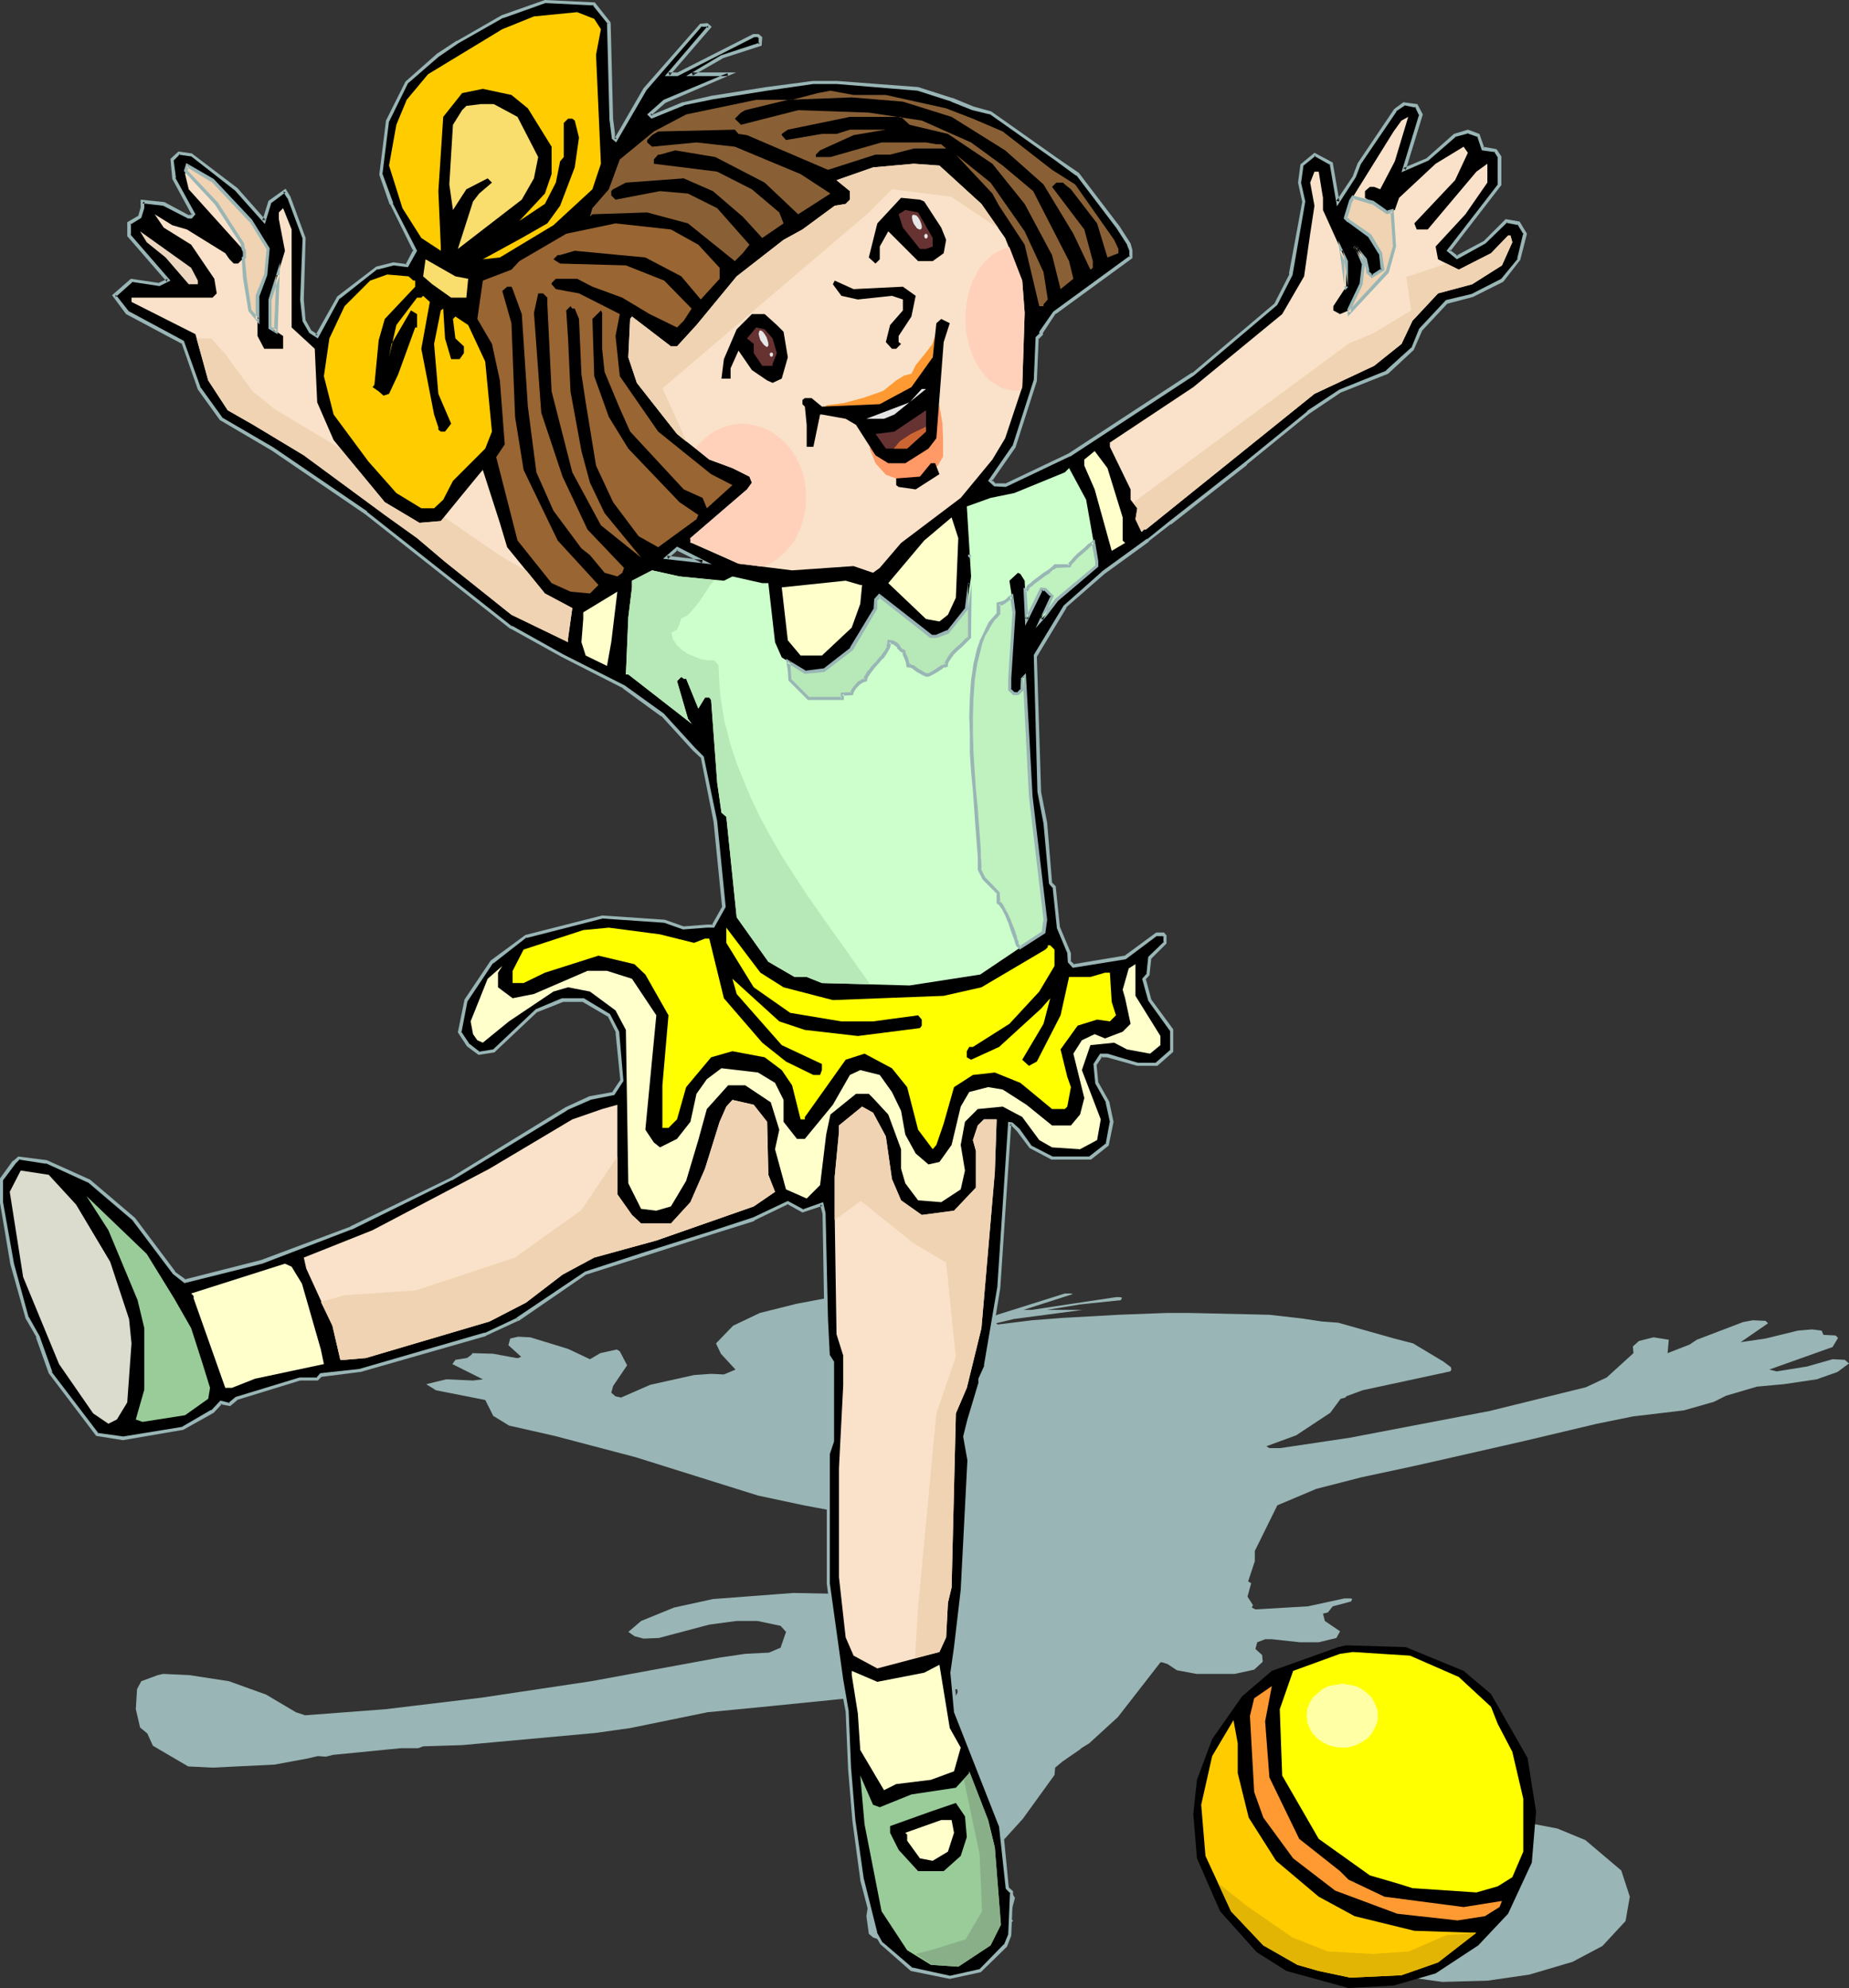 <?xml version="1.0" encoding="UTF-8" standalone="no"?>
<svg
   version="1.0"
   width="129.852mm"
   height="139.617mm"
   id="svg76"
   sodipodi:docname="Girl Playing.wmf"
   xmlns:inkscape="http://www.inkscape.org/namespaces/inkscape"
   xmlns:sodipodi="http://sodipodi.sourceforge.net/DTD/sodipodi-0.dtd"
   xmlns="http://www.w3.org/2000/svg"
   xmlns:svg="http://www.w3.org/2000/svg">
  <rect width="100%" height="100%" fill="#333333" stroke="none"/>
  <sodipodi:namedview
     id="namedview76"
     pagecolor="#ffffff"
     bordercolor="#000000"
     borderopacity="0.25"
     inkscape:showpageshadow="2"
     inkscape:pageopacity="0.0"
     inkscape:pagecheckerboard="0"
     inkscape:deskcolor="#d1d1d1"
     inkscape:document-units="mm" />
  <defs
     id="defs1">
    <pattern
       id="WMFhbasepattern"
       patternUnits="userSpaceOnUse"
       width="6"
       height="6"
       x="0"
       y="0" />
  </defs>
  <path
     style="fill:#99b5b5;fill-opacity:1;fill-rule:evenodd;stroke:none"
     d="m 413.372,485.355 7.434,3.07 9.534,8.078 2.262,6.947 -1.131,6.463 -6.141,6.624 -7.918,4.201 -11.474,3.393 -11.15,1.616 -11.958,0.323 -16.483,-2.262 -7.918,-2.424 -9.534,-5.17 -6.302,-6.786 -1.131,-5.817 1.131,-4.362 4.04,-5.17 7.918,-5.332 7.918,-3.393 17.614,-2.908 2.101,-0.323 15.998,0.323 z"
     id="path1" />
  <path
     style="fill:#99b5b5;fill-opacity:1;fill-rule:evenodd;stroke:none"
     d="m 258.398,343.174 -4.363,8.563 -0.323,1.293 -0.162,0.323 0.485,0.162 10.666,-4.524 17.938,-5.655 h 1.616 l 0.485,0.162 -13.09,4.201 h 2.101 l 22.462,-3.393 h 1.131 l 0.485,0.162 -0.323,0.646 -10.827,1.131 -8.888,1.454 h 9.534 l -18.261,2.424 -4.686,1.131 0.485,0.323 9.05,-1.131 8.403,-0.646 14.544,-0.808 12.766,-0.485 h 6.141 l 21.17,0.485 8.565,0.969 5.333,0.808 4.363,0.323 14.867,4.201 5.01,1.293 8.08,4.847 1.939,1.454 0.162,0.646 -0.323,0.485 -23.27,5.009 -4.363,1.616 -0.162,0.323 -1.293,0.323 -2.747,3.716 -9.05,5.978 -7.918,2.908 0.808,0.485 h 2.909 l 18.422,-2.747 37.168,-7.109 25.533,-6.301 5.494,-2.585 7.11,-6.463 -0.162,-1.777 1.616,-1.454 3.878,-0.969 4.04,0.646 -0.323,3.555 5.818,-2.262 1.939,-1.293 12.282,-4.686 2.586,-0.485 3.394,0.162 0.646,0.646 -7.272,5.009 6.626,-0.969 8.565,-2.1 3.717,-0.323 2.586,0.323 0.485,1.131 3.232,0.162 0.646,0.646 -1.454,2.424 -16.806,5.978 1.939,0.485 8.08,-1.293 6.787,-1.939 3.232,0.162 1.131,0.969 -3.07,2.262 -5.494,1.939 -8.726,1.293 -7.11,0.646 -8.242,2.424 -3.232,1.616 -7.918,2.262 -13.574,1.616 -9.534,1.939 -19.069,4.524 -23.432,5.332 -6.464,1.454 -13.574,2.908 -11.958,3.07 -10.342,4.362 -5.979,12.118 v 2.747 l -1.778,5.332 0.808,0.485 -0.97,3.555 1.454,2.262 -0.323,0.646 0.97,0.485 13.898,-0.808 9.696,-2.1 h 1.778 l 0.323,0.162 -0.323,0.646 -4.848,1.293 -1.293,1.616 -1.293,0.323 0.485,1.939 4.04,2.747 -0.97,1.777 -4.686,1.131 h -5.01 l -7.434,-0.808 h -1.778 l -2.101,0.808 -0.485,1.777 1.778,1.616 0.162,1.777 -2.262,2.1 -5.171,1.131 h -10.181 l -5.171,-0.969 -2.424,-1.616 -1.454,-0.485 h -0.485 l -11.312,14.541 -7.595,6.947 -2.101,1.293 -0.323,0.323 -4.686,3.231 -1.939,1.616 -0.162,1.939 -8.403,11.633 -4.686,5.17 -2.424,2.262 -0.97,3.393 5.979,10.179 -1.454,5.493 0.97,0.485 -2.747,3.716 -1.616,0.969 -8.08,2.262 -8.403,0.646 -9.858,-0.808 -6.464,-2.262 -1.131,-0.969 -0.646,-4.686 0.808,-5.332 1.616,-4.524 2.262,-5.17 v -2.908 l 1.454,-8.563 6.787,-11.471 1.778,-1.131 3.878,-7.109 -0.646,-0.485 1.293,-3.231 5.01,-9.533 -0.162,-0.808 -5.494,0.646 -3.555,-0.646 -9.858,1.454 -11.474,1.131 -19.23,1.939 -16.645,1.616 -20.523,4.201 -9.211,1.293 -35.39,3.231 -10.342,0.323 -1.293,0.485 h -4.525 l -18.099,1.777 -1.939,0.485 -2.101,-0.162 -2.747,0.646 -8.726,1.616 -16.483,0.808 -6.464,-0.323 -9.373,-5.493 -1.454,-3.231 -1.939,-1.616 -1.131,-4.847 0.323,-5.332 1.131,-2.1 4.363,-1.616 1.454,-0.323 6.949,0.323 10.504,1.616 9.858,3.555 7.918,4.686 2.424,0.808 21.331,-1.616 25.533,-3.07 29.088,-4.362 34.259,-6.301 6.626,-0.969 6.302,-0.323 3.07,-1.293 1.454,-4.201 -1.454,-1.616 -6.141,-1.293 h -5.494 l -7.272,0.969 -13.413,3.555 -4.04,0.162 -2.424,-0.646 -1.616,-1.131 3.394,-2.908 8.726,-3.555 10.342,-2.262 21.331,-1.616 16.322,0.323 4.525,0.646 6.464,-0.162 h 1.616 l 3.878,-1.777 2.101,-7.432 -0.162,-5.816 -1.778,-0.646 -6.787,-3.231 -8.726,-2.424 -14.706,-2.747 -12.12,-2.585 -32.482,-10.179 -21.493,-5.655 -12.12,-2.747 -4.202,-2.585 -2.101,-4.201 -13.09,-2.585 -2.586,-1.616 5.333,-1.293 7.11,0.323 2.586,-0.323 -8.08,-4.039 0.808,-1.131 3.07,-0.485 1.131,-0.808 0.323,-0.485 5.494,0.162 6.141,1.131 h 0.485 l 0.808,-0.323 -3.394,-3.07 0.485,-1.777 2.101,-0.485 3.232,0.162 10.019,3.07 5.818,2.747 2.747,-1.616 4.363,-0.969 0.808,0.485 1.939,3.716 -3.717,5.493 -0.485,1.777 1.131,0.969 1.454,0.323 7.757,-3.393 11.635,-2.585 4.525,-0.323 3.394,0.162 3.07,-1.293 -3.878,-4.201 -1.293,-2.747 4.525,-4.686 7.11,-3.393 9.696,-2.424 5.979,-1.131 13.251,-2.424 11.958,-1.293 12.766,0.323 z"
     id="path2" />
  <path
     style="fill:#000000;fill-opacity:1;fill-rule:evenodd;stroke:none"
     d="m 176.952,147.998 9.534,1.131 -6.787,-3.555 z M 161.6,6.14 l 0.646,25.366 0.485,4.039 v 0.969 l 0.646,0.646 7.918,-13.572 14.706,-16.965 h 1.616 l 0.646,0.485 -10.827,12.602 h 2.262 L 200.061,9.371 h 1.131 l 0.646,0.646 v 1.777 l -10.342,3.231 -7.918,4.686 h 9.696 l -16.968,7.271 -3.878,3.393 0.646,0.646 8.403,-3.393 7.757,-1.777 14.382,-2.262 12.282,-1.777 h 6.141 l 21.654,1.777 8.888,2.908 5.656,2.262 4.686,1.131 17.453,12.441 5.656,3.878 10.827,14.218 2.747,4.524 0.485,1.616 v 1.777 l -20.2,14.703 -3.555,5.009 v 0.646 l -1.131,1.131 -0.485,11.148 -5.494,17.611 -6.302,9.048 1.131,1.131 h 2.747 l 16.968,-7.917 32.966,-21.489 21.978,-18.581 3.878,-7.917 3.555,-19.388 -1.293,-5.009 0.646,-4.524 3.394,-2.908 4.525,2.424 1.778,10.017 4.363,-6.786 1.293,-3.231 9.373,-14.218 2.424,-1.616 3.394,0.485 1.131,2.262 -4.525,14.703 6.302,-2.747 7.272,-6.463 3.394,-0.969 2.747,0.969 1.293,3.555 3.232,0.485 1.131,1.777 v 7.271 l -13.413,17.611 2.262,1.777 7.272,-4.039 5.656,-5.655 3.394,0.646 1.616,2.747 -1.616,6.786 -4.525,5.655 -7.918,4.039 -6.787,1.616 -6.787,7.271 -2.262,5.17 -6.787,6.14 -12.443,5.17 -8.403,5.655 -16.483,13.41 -20.362,15.834 -5.656,4.686 -11.958,8.563 -10.181,8.886 -7.918,13.087 1.131,36.192 1.616,8.402 1.293,15.834 1.131,1.131 1.131,10.664 2.747,6.786 v 2.262 l 1.131,1.131 13.736,-2.262 8.403,-6.14 h 1.616 l 0.646,0.485 v 1.777 l -4.04,3.878 -0.485,4.524 -1.131,1.131 1.616,5.655 5.656,7.917 v 5.655 l -3.878,3.393 h -5.171 l -7.918,-2.262 h -1.778 l -1.616,2.262 0.646,5.009 2.747,5.17 1.131,5.17 -1.131,6.14 -4.525,3.393 h -10.181 l -5.656,-2.747 -3.394,-4.686 -1.616,-1.616 h -0.646 l -2.747,43.624 -3.555,20.842 -1.454,3.231 v 1.293 l -2.909,9.533 -1.131,4.524 1.131,6.301 -1.778,34.414 -1.778,15.188 -1.131,6.786 1.131,10.34 11.958,30.375 1.616,16.48 1.293,1.131 -0.646,11.31 -1.131,2.747 -6.626,6.786 -8.08,1.777 -10.181,-2.262 -7.918,-6.786 -1.616,-2.908 -3.555,-14.057 -2.262,-15.834 -0.97,-13.572 -0.646,-15.188 -1.616,-8.563 -3.555,-25.528 v -34.414 l 1.293,-3.393 v -20.842 l -1.293,-1.777 -0.485,-9.694 -0.646,-28.113 -0.485,-2.262 -5.171,1.616 -3.878,-2.262 -9.05,4.524 -10.827,3.555 -17.938,5.655 -15.837,5.009 -18.099,12.279 -8.565,4.039 -33.29,9.694 -10.342,1.131 -0.97,0.969 H 79.669 l -16.968,5.332 -1.778,1.454 -2.262,-0.485 -2.262,2.424 -7.918,4.524 -15.837,2.585 -6.787,-1.131 -12.443,-16.319 -3.394,-9.533 L 7.11,349.798 3.232,335.418 0.323,319.1 v -6.14 l 3.555,-4.524 1.131,-1.131 7.272,1.131 11.312,5.009 11.958,10.179 10.666,14.218 2.909,2.262 20.362,-5.17 23.755,-9.048 26.502,-12.926 30.542,-18.581 6.302,-2.908 6.141,-1.131 2.424,-3.393 -1.293,-13.087 -2.262,-4.362 -6.787,-4.039 h -5.494 l -6.949,2.747 -11.312,10.825 -3.878,0.646 -2.909,-2.262 -2.262,-3.555 1.778,-8.402 6.787,-10.179 9.05,-6.786 20.2,-5.009 16.483,0.969 5.171,1.777 6.141,-0.485 h 1.616 l 2.909,-5.17 -2.262,-22.458 -3.394,-17.126 -2.262,-2.1 -8.403,-9.209 -10.181,-7.271 -16.322,-8.402 -13.574,-7.432 -38.622,-30.375 -24.886,-17.126 -13.574,-7.917 -5.656,-7.917 -4.525,-12.441 -14.706,-7.755 -3.394,-4.524 4.525,-4.039 7.272,0.969 2.424,-0.969 -10.342,-11.956 v -3.231 l 2.909,-1.777 0.646,-2.262 v -1.777 l 5.656,0.646 6.626,3.393 h 0.646 l 0.646,-0.646 -5.171,-9.533 -0.485,-5.009 1.778,-1.777 3.232,0.485 11.958,9.209 7.434,8.402 1.616,-5.17 3.878,-2.747 1.131,1.777 3.878,10.664 -0.485,16.319 0.485,5.655 1.778,2.908 1.778,1.131 5.656,-10.179 10.181,-7.917 4.363,-1.131 3.555,0.485 2.262,-3.878 -6.302,-12.441 -2.747,-7.917 1.616,-14.218 5.171,-10.179 8.403,-7.271 5.171,-3.393 11.797,-6.786 11.312,-4.039 13.09,0.646 z"
     id="path3" />
  <path
     style="fill:#99b5b5;fill-opacity:1;fill-rule:evenodd;stroke:none"
     d="m 175.982,148.321 12.928,1.454 -9.211,-4.686 -3.717,3.231 h 1.293 l 2.747,-2.424 -0.485,0.162 6.787,3.393 0.162,-0.808 -9.373,-1.131 0.162,0.808 z"
     id="path4" />
  <path
     style="fill:#99b5b5;fill-opacity:1;fill-rule:evenodd;stroke:none"
     d="m 161.277,6.301 -0.162,-0.162 0.646,25.366 v 0.162 l 0.485,3.878 v 0 l 0.162,1.293 1.131,0.969 8.08,-13.895 v 0 l 14.706,-16.965 -0.323,0.162 h 1.616 l -0.323,-0.162 0.646,0.485 V 6.786 L 176.467,20.196 h 3.394 L 200.222,9.856 h -0.162 1.131 l -0.323,-0.162 0.646,0.646 -0.162,-0.323 v 1.777 l 0.323,-0.485 -10.342,3.393 -9.211,5.493 h 11.15 l -0.162,-0.808 -16.968,7.109 -4.363,3.878 1.131,1.131 8.726,-3.555 h -0.162 l 7.918,-1.616 v 0 l 14.221,-2.262 12.282,-1.777 v 0 h 6.141 v 0 l 21.493,1.777 v 0 l 9.05,2.908 h -0.162 l 5.656,2.262 v 0 l 4.686,1.131 -0.162,-0.162 17.614,12.441 5.494,4.039 v -0.162 l 10.666,14.057 2.909,4.524 -0.162,-0.162 0.646,1.616 v 0 1.777 l 0.162,-0.485 -20.362,14.864 -3.717,5.332 v 0.646 l 0.162,-0.323 -1.131,1.131 -0.485,11.471 v -0.162 l -5.656,17.611 v -0.162 l -6.464,9.371 1.616,1.454 3.07,0.162 16.968,-8.078 h 0.162 l 32.805,-21.489 v 0 l 22.139,-18.742 4.04,-7.917 3.394,-19.55 -1.131,-5.009 v 0.162 l 0.646,-4.686 -0.162,0.162 3.394,-2.747 h -0.485 l 4.363,2.424 -0.162,-0.323 1.939,11.31 5.01,-7.755 1.293,-3.393 v 0 l 9.534,-14.057 h -0.162 l 2.424,-1.616 h -0.323 l 3.232,0.646 -0.323,-0.323 1.131,2.424 v -0.323 l -4.686,15.349 7.11,-3.07 7.434,-6.463 -0.323,0.162 3.555,-0.969 h -0.323 l 2.747,0.969 -0.162,-0.323 1.293,3.878 3.555,0.485 -0.323,-0.162 1.131,1.777 -0.162,-0.323 v 7.271 l 0.162,-0.162 -13.736,17.773 2.747,2.262 7.595,-4.201 5.818,-5.655 -0.323,0.162 3.232,0.646 -0.323,-0.323 1.778,2.908 -0.162,-0.485 -1.616,6.786 h 0.162 l -4.525,5.493 0.162,-0.162 -7.918,4.039 v 0 l -6.787,1.616 -7.11,7.594 -2.101,5.17 v -0.162 l -6.787,6.14 h 0.162 l -12.443,5.009 -8.565,5.655 v 0.162 l -16.483,13.41 v 0 l -20.2,15.834 v 0 l -5.818,4.686 v -0.162 l -11.797,8.563 -0.162,0.162 -10.181,9.048 -7.918,13.087 0.97,36.353 v 0 l 1.616,8.402 1.454,15.995 1.131,1.293 -0.162,-0.323 1.131,10.825 2.909,6.947 -0.162,-0.323 0.162,2.424 1.293,1.454 14.059,-2.262 8.403,-6.301 -0.162,0.162 h 1.616 l -0.323,-0.162 0.646,0.485 -0.162,-0.323 v 1.777 l 0.162,-0.323 -4.202,4.039 -0.485,4.686 0.162,-0.323 -1.293,1.454 1.616,5.817 5.818,8.078 v -0.323 5.655 -0.323 l -3.878,3.393 h 0.323 -5.171 0.162 l -8.08,-2.424 h -1.939 l -1.778,2.747 0.485,5.17 2.909,5.17 -0.162,-0.162 1.131,5.17 v -0.162 l -1.131,6.14 0.162,-0.323 -4.525,3.555 h 0.323 -10.181 0.162 l -5.656,-2.908 0.162,0.162 -3.232,-4.524 -0.162,-0.162 -1.778,-1.616 -1.131,-0.162 -2.909,44.108 v -0.162 l -3.555,20.842 0.162,-0.162 -1.616,3.555 v 1.293 -0.162 l -2.909,9.694 -1.131,4.524 1.131,6.301 v 0 l -1.778,34.414 v 0 l -1.778,15.188 -0.97,6.786 0.97,10.502 11.958,30.375 v 0 l 1.778,16.48 1.293,1.293 -0.162,-0.323 -0.485,11.31 v -0.162 l -1.131,2.747 v -0.162 l -6.626,6.786 0.162,-0.162 -7.918,1.777 h 0.162 l -10.342,-2.262 0.323,0.162 -7.918,-6.786 v 0.162 l -1.616,-2.908 0.162,0.162 -3.555,-14.218 v 0.162 l -2.262,-15.834 -1.131,-13.733 v 0.162 l -0.646,-15.188 v -0.162 l -1.454,-8.402 -3.555,-25.528 v 0 -34.414 0.162 l 1.131,-3.393 V 361.431 l -1.131,-1.777 v 0.162 l -0.485,-9.694 -0.646,-28.113 -0.646,-2.908 -5.494,1.939 h 0.323 l -4.202,-2.262 -9.211,4.362 v 0 l -10.827,3.555 -17.938,5.655 -15.837,5.17 -18.261,12.279 h 0.162 l 0.323,0.808 h 0.162 l 18.099,-12.441 -0.162,0.162 15.675,-5.009 18.099,-5.816 10.827,-3.393 v -0.162 l 9.05,-4.362 h -0.323 l 4.04,2.262 5.333,-1.777 -0.646,-0.323 0.646,2.424 v -0.162 l 0.485,28.113 0.646,9.856 1.131,1.777 v -0.162 20.842 -0.162 l -1.131,3.555 v 34.414 0.162 l 3.394,25.528 1.616,8.402 v 0 l 0.646,15.188 v 0 l 1.131,13.733 2.101,15.672 v 0.162 l 3.717,14.218 1.616,2.747 8.08,7.109 10.342,2.1 8.242,-1.777 6.949,-6.786 1.131,-2.908 0.485,-11.795 -1.293,-1.131 0.162,0.162 -1.616,-16.48 -11.958,-30.375 v 0 l -1.131,-10.179 v 0.162 l 1.131,-6.786 1.778,-15.349 v 0 l 1.616,-34.414 -0.97,-6.301 v 0.162 l 0.97,-4.524 2.909,-9.694 v -1.293 0.323 l 1.616,-3.555 3.394,-20.842 v 0 l 2.909,-43.624 -0.485,0.485 h 0.646 l -0.323,-0.162 1.616,1.616 v 0 l 3.394,4.524 5.818,3.07 h 10.504 l 4.686,-3.716 1.293,-6.301 -1.131,-5.332 -2.909,-5.17 v 0.162 l -0.485,-5.009 v 0.323 l 1.616,-2.424 -0.485,0.323 h 1.778 -0.162 l 8.08,2.262 h 5.333 l 4.202,-3.716 v -5.978 l -5.818,-7.917 v 0 l -1.454,-5.493 -0.162,0.323 1.131,-1.293 0.485,-4.524 v 0.162 l 4.04,-4.039 v -2.1 l -0.646,-0.808 h -2.101 l -8.565,6.301 0.162,-0.162 -13.574,2.262 0.323,0.162 -1.131,-1.131 0.162,0.323 V 253.018 l -2.909,-6.947 v 0.162 l -1.131,-10.987 -1.131,-1.131 0.162,0.162 -1.293,-15.834 -1.616,-8.24 v 0 l -1.131,-36.192 v 0.323 l 7.918,-13.087 h -0.162 l 10.181,-8.886 v 0 l 11.797,-8.563 v -0.162 l 5.818,-4.524 v 0.162 l 20.2,-15.834 v -0.162 l 16.483,-13.41 v 0 l 8.403,-5.655 v 0 l 12.605,-5.009 6.787,-6.301 2.262,-5.17 v 0 l 6.787,-7.271 -0.162,0.162 6.787,-1.777 8.08,-4.039 4.525,-5.817 1.778,-6.947 -1.939,-3.231 -3.717,-0.646 -5.818,5.817 v 0 l -7.272,3.878 0.485,0.162 -2.262,-1.777 0.162,0.485 13.574,-17.611 v -7.594 l -1.293,-1.939 -3.555,-0.646 0.323,0.323 -1.293,-3.716 -3.07,-1.131 -3.717,1.131 -7.272,6.463 v 0 l -6.141,2.585 0.646,0.485 4.525,-14.703 -1.454,-2.747 -3.717,-0.485 -2.424,1.777 -9.696,14.38 -1.293,3.393 0.162,-0.162 -4.525,6.786 0.808,0.162 -1.778,-10.34 -4.848,-2.585 -3.717,3.07 -0.646,4.847 1.131,5.17 v -0.162 l -3.555,19.227 h 0.162 l -4.04,7.917 0.162,-0.162 -21.978,18.581 v -0.162 l -32.805,21.489 v 0 l -16.968,8.078 0.162,-0.162 h -2.747 l 0.323,0.162 -1.131,-1.131 v 0.485 l 6.302,-9.048 5.656,-17.611 0.485,-11.31 -0.162,0.323 1.293,-1.293 v -0.808 0.323 l 3.394,-5.17 v 0.162 l 20.362,-14.864 v -2.1 l -0.485,-1.777 -2.909,-4.524 -10.827,-14.218 -5.656,-3.878 -17.614,-12.441 -4.686,-1.293 v 0 l -5.494,-2.262 h -0.162 l -9.05,-2.908 -21.493,-1.616 h -0.162 -6.141 -0.162 l -12.282,1.616 -14.221,2.262 h -0.162 l -7.757,1.777 h -0.162 l -8.242,3.393 0.485,0.162 -0.646,-0.646 v 0.646 l 3.878,-3.393 v 0 l 18.746,-8.078 h -11.797 l 0.323,0.808 7.918,-4.524 h -0.162 l 10.504,-3.393 0.162,-2.262 -0.97,-0.808 h -1.454 L 179.537,19.388 179.699,19.227 h -2.262 l 0.323,0.808 11.15,-12.926 -1.131,-0.969 -1.939,0.162 -15.029,17.126 -7.757,13.41 h 0.646 l -0.646,-0.646 0.162,0.323 v -0.969 -0.162 l -0.485,-3.878 v 0 l -0.646,-25.528 z"
     id="path5" />
  <path
     style="fill:#99b5b5;fill-opacity:1;fill-rule:evenodd;stroke:none"
     d="m 137.198,349.798 -8.565,4.039 0.162,-0.162 -33.451,9.694 v 0 l -10.342,1.131 -1.131,1.293 0.323,-0.162 H 79.507 l -16.968,5.17 -1.939,1.616 h 0.485 l -2.586,-0.646 -2.424,2.585 v -0.162 l -7.757,4.524 h 0.162 l -15.837,2.585 h 0.162 l -6.949,-0.969 0.323,0.162 -12.443,-16.319 h 0.162 l -3.394,-9.533 -2.909,-5.17 v 0.162 L 3.717,335.418 v 0 L 0.808,319.1 v 0 -6.14 0.323 l 3.394,-4.524 v 0 l 1.131,-1.131 -0.323,0.162 7.272,1.131 -0.162,-0.162 11.312,5.17 -0.162,-0.162 11.958,10.179 -0.162,-0.162 10.827,14.38 3.07,2.424 20.685,-5.17 23.594,-9.048 h 0.162 l 26.502,-13.087 h 0.162 l 30.542,-18.581 h -0.162 l 6.302,-2.747 h -0.162 l 6.464,-1.293 2.424,-3.716 -1.131,-13.087 -2.424,-4.686 -6.949,-4.201 h -5.818 l -6.949,2.908 -11.474,10.825 0.162,-0.162 -3.878,0.646 h 0.323 l -2.909,-2.262 0.162,0.162 -2.262,-3.393 0.162,0.323 1.616,-8.402 v 0.162 l 6.787,-10.179 v 0.162 l 8.888,-6.947 v 0.162 l 20.2,-5.17 h -0.162 l 16.483,1.131 v 0 l 5.01,1.777 6.302,-0.485 v 0 h 1.939 l 3.07,-5.493 -2.262,-22.781 -3.555,-17.126 -2.262,-2.262 -8.403,-9.209 -10.342,-7.432 v 0 l -16.322,-8.24 -13.574,-7.594 v 0.162 L 97.445,135.88 v -0.162 l -24.886,-16.965 -13.574,-7.917 0.162,0.162 -5.818,-8.078 v 0.162 l -4.525,-12.602 -14.706,-7.917 0.162,0.162 -3.555,-4.524 v 0.646 l 4.525,-4.039 h -0.323 l 7.434,1.131 2.909,-1.454 -10.666,-12.279 0.162,0.323 v -3.231 l -0.162,0.323 2.909,-1.777 0.808,-2.585 v -1.777 l -0.485,0.485 5.494,0.646 v 0 l 6.626,3.393 h 0.97 L 51.874,56.873 46.541,47.178 h 0.162 l -0.646,-4.847 v 0.323 l 1.778,-1.777 -0.485,0.162 3.394,0.485 -0.162,-0.162 11.797,9.209 v 0 l 7.918,8.886 1.778,-5.817 -0.162,0.323 3.878,-2.908 -0.646,-0.162 1.131,1.777 v -0.162 l 4.04,10.825 v -0.162 l -0.646,16.319 v 0.162 l 0.646,5.655 1.778,3.07 2.262,1.454 5.818,-10.664 v 0.162 l 10.019,-7.917 v 0.162 l 4.363,-1.131 h -0.162 l 3.878,0.485 2.424,-4.362 -6.464,-12.602 h 0.162 l -2.909,-7.917 v 0.323 l 1.778,-14.218 v 0.162 l 5.01,-10.179 v 0 l 8.403,-7.271 -0.162,0.162 5.171,-3.555 v 0 l 11.958,-6.786 -0.162,0.162 11.312,-4.039 h -0.162 l 13.09,0.646 -0.485,-0.162 4.04,5.009 0.808,-0.323 -4.202,-5.332 L 144.632,0 133.158,4.039 121.361,10.825 h -0.162 l -5.171,3.393 v 0 l -8.403,7.432 -5.171,10.34 -1.778,14.38 2.747,7.917 h 0.162 l 6.141,12.441 v -0.485 l -2.101,4.039 0.323,-0.162 -3.555,-0.485 -4.525,1.131 -10.342,7.917 -5.818,10.34 0.646,-0.162 -1.616,-1.131 v 0.162 l -1.616,-2.908 v 0.162 l -0.485,-5.655 v 0 l 0.485,-16.319 -4.04,-10.987 -1.293,-2.1 -4.525,3.231 -1.616,5.17 0.808,-0.162 -7.434,-8.402 -12.12,-9.209 -3.555,-0.485 -2.101,1.939 0.485,5.332 5.171,9.533 0.162,-0.485 -0.646,0.808 0.323,-0.323 h -0.646 l 0.162,0.162 -6.626,-3.555 -6.302,-0.646 v 2.262 -0.162 l -0.646,2.262 0.162,-0.162 -3.07,1.777 v 3.716 l 10.504,12.118 0.162,-0.808 -2.424,1.131 h 0.323 l -7.595,-1.131 -5.01,4.362 3.717,5.009 14.867,7.917 -0.162,-0.323 4.363,12.441 5.818,8.078 13.736,8.078 24.886,16.965 v 0 l 38.461,30.375 h 0.162 l 13.413,7.432 16.483,8.402 h -0.162 l 10.181,7.432 v -0.162 l 8.403,9.209 2.262,2.1 -0.162,-0.323 3.394,17.126 2.262,22.62 0.162,-0.323 -2.909,5.17 0.323,-0.162 h -1.616 v 0 l -6.302,0.485 h 0.162 l -5.01,-1.777 -16.645,-1.131 -20.362,5.17 -9.211,6.786 -6.949,10.34 -1.778,8.725 2.424,3.716 3.07,2.262 4.202,-0.646 11.474,-10.825 -0.162,0.162 6.949,-2.747 h -0.162 5.494 -0.162 l 6.626,3.878 v -0.162 l 2.262,4.524 -0.162,-0.162 1.293,12.926 v -0.323 l -2.262,3.393 0.323,-0.162 -6.302,1.131 -6.302,2.908 v 0 l -30.542,18.742 v 0 l -26.664,12.926 h 0.162 l -23.755,8.886 -20.362,5.17 h 0.323 l -2.909,-2.1 h 0.162 L 35.875,323.301 23.917,313.122 12.443,307.952 4.848,306.982 3.555,308.113 H 3.394 L 0,312.799 v 6.301 0.162 l 2.747,16.319 v 0 l 4.04,14.38 2.909,5.009 H 9.534 l 3.394,9.533 12.605,16.642 7.11,1.131 15.998,-2.747 8.08,-4.524 2.262,-2.424 -0.485,0.162 2.586,0.485 1.939,-1.616 h -0.162 l 16.806,-5.17 v 0 h 4.686 l 1.131,-1.131 -0.162,0.162 10.181,-1.293 h 0.162 l 33.29,-9.533 0.162,-0.162 8.403,-3.878 z"
     id="path6" />
  <path
     style="fill:#ffcc00;fill-opacity:1;fill-rule:evenodd;stroke:none"
     d="m 159.499,7.755 -1.293,6.786 1.293,28.921 -2.262,6.786 -10.342,9.533 -14.221,8.563 -4.525,0.485 10.342,-5.655 6.787,-3.878 3.394,-4.686 3.878,-10.179 1.131,-7.917 -1.131,-4.524 -0.646,-0.485 h -1.131 l -1.131,1.131 v 9.048 l -0.97,1.131 -1.131,5.655 -2.909,5.655 -6.787,4.524 6.787,-7.271 1.778,-5.17 v -7.271 l -6.302,-10.179 -4.363,-3.555 -7.595,-1.616 -5.494,1.131 -5.01,6.301 -1.293,19.711 0.646,14.703 v 1.131 l -5.171,-3.393 -5.01,-7.917 -3.555,-11.31 1.939,-10.825 2.747,-6.624 5.656,-6.786 19.715,-11.956 8.403,-3.393 11.474,-1.131 4.525,1.777 z"
     id="path7" />
  <path
     style="fill:#896035;fill-opacity:1;fill-rule:evenodd;stroke:none"
     d="m 235.128,25.205 15.998,3.555 7.11,2.747 7.918,3.393 13.09,10.179 6.141,3.878 10.342,14.703 1.131,2.424 v 1.131 l -2.909,1.131 -2.747,-9.048 -6.949,-9.048 -1.616,-1.293 -0.485,-0.485 h -1.778 l -1.131,1.131 8.565,11.31 2.262,8.402 v 1.777 l -0.646,0.485 -4.525,-9.533 -7.918,-13.087 -10.181,-9.048 -14.221,-8.886 -12.928,-4.039 -13.574,-1.131 -16.968,0.646 -11.312,2.747 -1.131,0.646 -1.616,1.616 1.616,1.616 15.19,-3.878 18.746,0.646 14.059,2.1 13.09,5.817 8.403,6.14 8.08,6.786 9.534,18.581 1.131,4.686 -3.394,2.747 -2.262,-9.048 -7.272,-13.572 -8.565,-10.664 -11.797,-7.917 -10.181,-2.424 -2.262,-2.1 h -13.574 l -16.483,3.393 -1.616,1.131 v 0.323 l 1.131,1.293 9.534,-1.616 h 3.878 l 3.555,-1.131 h 9.534 l -8.565,1.454 -8.888,4.039 -1.131,1.131 v 0.646 h 3.878 l 13.574,-3.878 h 11.797 l 2.747,0.485 h 1.293 l 1.293,1.131 h -8.565 l -6.302,1.616 h -3.878 l -12.605,4.039 -21.493,-9.209 -2.262,-0.323 -0.97,-1.131 -20.362,0.485 -1.616,0.969 -1.293,1.293 v 0.646 l 1.293,1.131 11.797,-1.131 10.181,1.131 17.453,7.271 7.918,5.17 -8.565,5.493 -8.888,-8.402 -13.09,-6.786 -10.666,-1.777 -4.04,1.131 h -0.485 l -1.131,1.293 v 1.131 l 16.806,2.1 9.211,4.686 7.272,6.14 1.131,2.908 -5.656,3.878 -5.171,-5.655 -7.918,-6.786 -7.757,-3.393 -15.352,1.131 -3.394,1.777 -0.485,0.485 v 1.131 l 1.131,1.131 11.797,-2.262 7.434,0.646 7.757,3.878 8.565,9.694 -1.778,2.262 -2.101,2.1 -12.443,-10.017 -10.827,-2.908 -14.544,0.485 -0.646,0.646 0.646,-2.262 4.363,-5.009 2.909,-7.917 9.05,-7.432 8.565,-4.524 18.584,-3.878 h 9.534 l 6.787,-1.777 3.394,-0.646 6.141,1.131 z"
     id="path8" />
  <path
     style="fill:#f9dd6d;fill-opacity:1;fill-rule:evenodd;stroke:none"
     d="m 137.36,31.021 5.494,10.664 -1.131,5.655 -3.232,5.655 -16.968,13.087 4.04,-12.602 1.616,-2.1 3.394,-2.908 -1.131,-1.131 -5.656,2.908 -3.555,5.493 -0.97,-6.786 0.97,-15.834 2.424,-3.878 1.131,-1.131 3.878,-0.485 h 3.394 z"
     id="path9" />
  <path
     style="fill:#f9e2c9;fill-opacity:1;fill-rule:evenodd;stroke:none"
     d="m 366.347,50.248 -1.616,-0.646 h -1.131 l -1.293,1.131 v 1.777 l 5.818,3.878 2.101,-0.646 1.131,-3.231 9.696,-9.048 7.434,-4.524 1.131,1.616 -3.394,7.271 -10.827,11.471 0.646,1.616 h 2.909 l 12.928,-15.349 2.909,-2.1 v 5.009 l -5.818,8.402 -7.918,8.563 0.646,3.393 5.494,2.747 8.565,-4.362 4.525,-4.686 h 0.646 l 0.485,1.777 -2.747,6.14 -7.918,5.009 -9.05,2.424 -6.787,7.271 -2.909,6.14 -7.272,5.817 -15.837,7.432 -44.763,36.03 h -0.485 l -0.646,0.646 -1.616,-3.393 0.485,-2.908 -1.778,-2.262 v -2.747 l -5.494,-11.31 v -1.131 l 22.139,-14.703 23.594,-19.388 5.818,-10.017 1.616,-11.31 1.131,-7.432 -1.131,-6.14 1.131,-2.908 h 1.131 l 1.131,6.947 v 3.231 l 6.141,13.572 v 6.786 l -3.394,5.17 v 1.131 l 1.778,0.969 2.262,-0.969 3.394,-6.947 0.646,-5.493 -1.778,-3.878 -0.646,-0.646 2.747,3.393 0.646,2.747 v 0.646 l 1.131,1.131 2.909,-1.777 -0.646,-4.362 -2.747,-4.686 -5.656,-3.878 -1.131,-1.131 1.131,-3.393 11.958,-19.227 2.101,-2.908 1.778,-0.969 -3.555,11.795 z"
     id="path10" />
  <path
     style="fill:#896035;fill-opacity:1;fill-rule:evenodd;stroke:none"
     d="m 271.972,61.396 5.01,10.825 1.131,7.271 -1.131,1.293 v 0.485 h -1.131 l -3.878,-16.319 -6.787,-10.34 -1.778,-3.231 -9.696,-10.34 9.211,7.432 z"
     id="path11" />
  <path
     style="fill:#f9e2c9;fill-opacity:1;fill-rule:evenodd;stroke:none"
     d="m 260.499,54.126 6.302,9.048 4.525,11.31 0.646,8.563 -0.646,19.711 -4.525,13.572 -3.394,5.655 -8.403,10.179 -15.837,11.956 -5.656,6.624 -1.778,1.293 -5.171,-1.777 -16.322,1.131 -14.221,-1.777 -12.443,-5.493 h -0.323 v -1.293 l 15.029,-12.926 1.293,-1.777 -0.646,-1.616 -4.525,-2.262 -6.141,-2.262 -8.565,-6.786 -10.666,-13.572 -2.262,-6.786 0.485,-10.179 0.485,-0.646 10.342,7.917 h 1.616 l 5.171,-5.655 10.666,-12.926 12.443,-9.694 5.01,-2.747 8.565,-6.301 2.909,-0.485 1.131,-1.131 v -2.262 l -3.555,-2.908 9.696,-3.393 10.827,-0.969 6.787,0.485 z"
     id="path12" />
  <path
     style="fill:#ff9966;fill-opacity:1;fill-rule:evenodd;stroke:none"
     d="m 230.765,118.915 1.616,4.039 2.747,3.07 2.747,0.969 2.424,0.162 h 2.747 l 3.394,-1.131 2.586,-2.585 1.293,-2.262 v -4.362 l -0.162,-4.362 -0.808,-4.847 z"
     id="path13" />
  <path
     style="fill:#ff9932;fill-opacity:1;fill-rule:evenodd;stroke:none"
     d="m 219.129,107.605 5.01,-0.646 5.333,-1.454 5.01,-1.777 3.394,-2.747 2.101,-1.293 1.939,-0.485 1.131,-2.262 2.101,-2.585 2.262,-2.908 1.131,-3.231 -1.778,10.987 -4.363,5.009 -3.878,2.424 -8.565,2.424 -9.373,0.485 z"
     id="path14" />
  <path
     style="fill:#f9e2c9;fill-opacity:1;fill-rule:evenodd;stroke:none"
     d="m 66.579,58.65 4.525,7.432 -0.646,6.786 -2.101,5.655 V 89.186 l 1.778,3.393 h 5.01 V 89.186 l -3.394,-2.262 v -7.432 l 3.878,-12.926 -1.616,-8.402 v -1.777 l 1.131,-1.131 2.262,5.655 v 26.013 l 6.141,5.655 0.646,14.218 4.363,10.017 7.434,9.048 6.141,7.432 9.211,5.493 5.656,-0.485 5.01,-6.14 5.171,-6.301 0.97,-1.131 4.525,14.057 1.939,6.463 10.019,12.279 7.272,3.878 -1.131,8.078 v 0.969 l -15.029,-7.271 -17.614,-14.057 -7.434,-6.301 -8.565,-6.14 L 80.638,120.854 67.226,112.776 60.438,108.898 55.267,100.981 51.874,88.702 34.906,80.139 v -1.131 h 21.493 l 1.131,-1.131 -0.646,-3.878 -6.141,-9.048 -7.272,-4.524 -2.424,-3.555 4.686,2.908 3.878,1.131 10.181,6.301 1.131,1.616 1.131,1.131 h 1.131 l 1.616,-1.616 v -1.777 l -14.706,-16.319 -0.97,-4.039 0.485,-2.262 6.787,3.878 z"
     id="path15" />
  <path
     style="fill:#000000;fill-opacity:1;fill-rule:evenodd;stroke:none"
     d="m 245.309,53.48 4.525,6.947 1.293,3.231 -0.646,3.555 -2.909,2.1 h -3.878 l -7.918,-7.917 -2.262,4.039 v 3.393 l -1.131,1.131 -1.778,-1.616 2.262,-9.048 6.302,-6.786 5.01,0.485 z"
     id="path16" />
  <path
     style="fill:#663232;fill-opacity:1;fill-rule:evenodd;stroke:none"
     d="m 247.571,63.174 v 2.262 l -1.778,0.646 h -1.616 l -4.525,-5.655 -1.131,-3.555 1.778,-1.131 3.394,0.646 z"
     id="path17" />
  <path
     style="fill:#996532;fill-opacity:1;fill-rule:evenodd;stroke:none"
     d="m 185.355,64.951 5.656,6.14 v 2.908 l -5.01,5.493 -5.171,-6.14 -9.534,-5.009 -18.746,-1.777 -3.878,1.131 h -0.646 l -1.131,1.131 1.778,1.131 17.453,0.485 10.181,4.039 7.272,7.432 -2.101,3.231 -1.778,1.777 -7.272,-3.555 -7.272,-4.362 -7.918,-2.908 -4.04,-2.1 h -5.656 l -1.131,1.131 v 0.323 l 1.131,1.293 6.141,1.131 10.827,5.493 -1.131,5.817 1.131,10.664 10.181,14.703 14.059,11.31 5.656,2.908 -6.787,6.14 -1.131,-2.747 -5.01,-2.262 -14.221,-15.349 -2.747,-6.14 -4.04,-9.694 -0.646,-6.14 v -9.533 l -0.323,-0.646 -2.262,2.262 0.485,15.188 3.878,10.825 5.171,8.402 13.574,14.218 5.01,3.393 -0.485,1.131 -10.181,7.432 -5.171,-2.908 -6.787,-9.048 -4.525,-9.694 -2.747,-16.803 -1.131,-7.432 -0.646,-14.703 -1.131,-2.747 h -0.646 l -0.485,-0.646 -1.131,1.131 0.485,7.432 0.646,14.057 2.909,15.834 2.262,8.402 3.878,8.078 9.696,11.795 -10.666,-8.563 -7.595,-14.057 -5.494,-21.489 -1.131,-23.104 v -1.777 l -1.131,-1.131 h -1.293 l -1.131,5.17 1.939,26.497 5.656,16.965 6.626,14.057 9.696,10.179 -0.485,1.293 -1.293,0.969 -3.394,-0.969 -3.878,-4.686 -2.262,-1.777 -7.434,-10.017 -4.525,-10.179 -2.262,-17.45 -1.616,-24.559 -2.424,-6.624 -0.323,-0.646 h -1.131 l -1.293,1.131 2.424,8.563 0.97,24.882 2.262,14.057 9.05,18.742 10.827,11.795 -2.262,2.262 -5.171,-0.485 -5.01,-2.262 -9.05,-11.31 -5.656,-22.135 2.262,-3.393 -1.293,-16.965 -2.101,-9.694 -3.878,-6.624 1.454,-10.179 7.595,-2.908 2.101,-2.262 12.443,-7.271 13.09,-2.747 14.706,1.616 z"
     id="path18" />
  <path
     style="fill:#edd6bf;fill-opacity:1;fill-rule:evenodd;stroke:none"
     d="m 52.52,74.484 v 0.969 h -2.424 l -6.141,-7.109 -5.01,-4.039 -1.778,-2.908 13.574,9.694 z"
     id="path19" />
  <path
     style="fill:#f9dd6d;fill-opacity:1;fill-rule:evenodd;stroke:none"
     d="m 124.27,73.999 -0.485,5.009 h -4.04 l -5.01,-3.555 -2.424,-2.1 0.646,-4.524 7.918,4.524 z"
     id="path20" />
  <path
     style="fill:#ffcc00;fill-opacity:1;fill-rule:evenodd;stroke:none"
     d="m 109.726,74.484 h 0.485 v 1.616 l -8.08,8.563 -1.616,5.655 -1.131,11.795 -0.485,0.646 1.616,1.131 1.293,1.131 1.454,-0.485 2.424,-5.17 4.525,-12.441 h 0.485 v -3.555 l -1.616,-0.969 -5.171,8.886 -0.646,3.555 1.939,-8.563 5.494,-7.271 h 1.131 l 0.485,-0.485 1.778,1.616 -2.262,12.441 3.394,17.45 1.131,3.393 v 0.646 l 0.646,0.485 h 1.131 l 1.616,-2.1 -3.394,-7.917 -1.131,-13.249 1.778,-8.886 0.646,-0.485 0.485,7.917 1.616,5.493 h 2.262 l 1.131,-1.616 v -1.777 l -2.262,-2.1 -0.646,-5.17 0.646,-0.646 3.394,2.262 4.525,9.694 1.778,18.581 -1.778,4.524 -8.565,8.563 -2.586,5.009 -2.424,2.262 h -3.394 l -6.626,-4.039 -7.434,-8.402 -9.211,-12.441 -2.586,-10.179 1.454,-10.017 4.04,-8.563 6.787,-6.786 4.525,-1.616 5.656,0.485 z"
     id="path21" />
  <path
     style="fill:#000000;fill-opacity:1;fill-rule:evenodd;stroke:none"
     d="m 239.653,76.099 3.394,2.424 -1.131,5.493 -3.394,5.17 v 1.616 l 0.646,0.485 -1.293,1.293 h -1.131 l -1.616,-1.777 1.131,-4.524 3.394,-3.878 v -2.908 l -2.909,-0.969 -9.05,0.969 -4.363,-0.969 -2.262,-3.07 0.485,-0.969 5.01,2.262 z"
     id="path22" />
  <path
     style="fill:#000000;fill-opacity:1;fill-rule:evenodd;stroke:none"
     d="m 206.201,86.278 1.778,1.777 1.131,6.786 -1.616,5.655 -2.424,1.131 -1.454,-0.646 -4.04,-2.747 -3.555,-5.17 -2.101,4.686 v 2.747 h -2.424 l 0.646,-5.17 3.394,-7.917 4.04,-4.039 h 3.394 z"
     id="path23" />
  <path
     style="fill:#000000;fill-opacity:1;fill-rule:evenodd;stroke:none"
     d="m 250.48,90.802 -1.939,25.528 -2.101,2.747 -6.141,3.878 h -4.525 l -3.394,-2.1 -5.171,-8.078 -2.747,-1.616 -6.302,-1.131 h -0.485 l -1.778,8.563 h -1.778 v -5.817 l -0.485,-4.847 -0.646,-0.646 v -1.131 l 0.646,-0.485 h 1.778 l 2.747,2.262 15.352,-0.646 8.403,-4.524 5.656,-7.917 0.97,-9.048 1.293,-1.131 2.262,1.131 z"
     id="path24" />
  <path
     style="fill:#663232;fill-opacity:1;fill-rule:evenodd;stroke:none"
     d="m 205.07,89.833 1.131,3.878 -1.131,2.908 v 0.485 h -2.747 l -2.262,-3.393 v -2.424 l -1.778,-1.454 2.424,-2.908 2.262,0.485 z"
     id="path25" />
  <path
     style="fill:#e5e5e5;fill-opacity:1;fill-rule:evenodd;stroke:none"
     d="m 237.39,110.029 -2.747,1.131 h -4.686 l 11.474,-4.362 3.232,-3.555 h 1.131 z"
     id="path26" />
  <path
     style="fill:#663232;fill-opacity:1;fill-rule:evenodd;stroke:none"
     d="m 240.784,119.077 h -5.656 l -2.262,-3.231 -0.485,-0.646 5.01,-0.646 8.403,-5.655 v 5.655 z"
     id="path27" />
  <path
     style="fill:#ffffcc;fill-opacity:1;fill-rule:evenodd;stroke:none"
     d="m 297.99,137.334 v 6.14 l 0.646,0.646 -3.555,2.1 -4.525,-16.319 -2.747,-6.301 v -1.616 l 2.747,-2.262 3.394,4.524 z"
     id="path28" />
  <path
     style="fill:#000000;fill-opacity:1;fill-rule:evenodd;stroke:none"
     d="m 249.349,125.863 -6.302,4.039 -4.525,-0.646 -0.646,-0.485 v -1.777 l 6.302,-0.485 2.909,-3.555 h 1.131 z"
     id="path29" />
  <path
     style="fill:#ccffcc;fill-opacity:1;fill-rule:evenodd;stroke:none"
     d="m 291.203,149.129 v 1.131 l -10.827,9.048 -2.909,3.878 -1.131,1.131 2.909,-6.14 -1.778,-1.777 h -1.131 l -3.878,7.917 -0.485,-10.179 -1.131,-1.777 -0.646,-0.323 -2.262,2.1 1.293,8.402 -1.293,17.611 v 2.908 l 1.293,1.131 h 0.97 l 1.131,-1.131 v -2.908 l 0.646,-0.485 1.616,31.668 3.878,32.799 -0.485,3.231 -16.806,11.31 -18.746,2.908 -23.27,-0.646 -4.04,-1.616 h -3.232 l -6.949,-4.039 -8.403,-11.795 -2.747,-26.659 -1.293,-1.131 -1.131,-7.917 -1.616,-21.973 -0.485,-0.646 h -1.131 l -1.778,2.908 -3.232,-7.917 h -0.646 l -0.646,-0.485 -1.131,1.131 2.909,10.017 0.97,1.293 -16.806,-13.087 h -0.646 l 0.646,-15.188 0.97,-7.917 v -1.777 l 5.333,-2.747 7.272,1.616 11.797,1.131 2.262,-1.131 7.918,1.777 h 1.616 l 1.778,15.672 1.778,4.039 6.141,3.878 5.01,-0.485 7.434,-5.655 6.302,-10.825 v -2.1 l 1.131,-1.131 13.574,10.664 h 1.454 l 3.07,-1.131 5.01,-6.301 1.131,-8.402 -1.131,-18.581 6.302,-2.262 6.302,-1.293 13.413,-5.493 1.131,-1.131 4.525,8.402 z"
     id="path30" />
  <path
     style="fill:#ffffcc;fill-opacity:1;fill-rule:evenodd;stroke:none"
     d="m 253.712,158.661 -2.101,4.524 -2.262,1.777 -3.555,-0.646 -10.019,-9.533 9.534,-11.31 7.272,-6.14 1.778,5.493 z"
     id="path31" />
  <path
     style="fill:#ffffcc;fill-opacity:1;fill-rule:evenodd;stroke:none"
     d="m 228.825,155.268 -0.485,5.009 -2.262,6.301 -7.918,7.432 h -5.656 l -3.394,-4.039 -1.616,-14.057 16.968,-1.777 3.878,1.131 z"
     id="path32" />
  <path
     style="fill:#ffffcc;fill-opacity:1;fill-rule:evenodd;stroke:none"
     d="m 161.115,176.757 -5.656,-2.747 -1.131,-3.555 0.485,-6.14 v -1.777 l 9.05,-5.493 -1.616,13.41 z"
     id="path33" />
  <path
     style="fill:#ffff00;fill-opacity:1;fill-rule:evenodd;stroke:none"
     d="m 184.224,250.271 2.909,-1.131 h 1.131 l 3.878,15.834 10.181,11.795 6.302,5.009 7.272,3.555 h 1.778 l 0.485,-1.293 v -1.616 l -10.666,-5.009 -11.958,-13.572 -1.131,-4.039 12.443,11.31 6.787,2.262 14.059,1.616 16.483,-2.1 0.485,-0.646 v -1.616 l -0.97,-1.131 -11.958,1.616 h -8.403 l -13.574,-2.262 -9.696,-6.786 -7.272,-11.795 v -4.039 l 9.05,11.956 6.141,3.878 13.09,3.393 29.411,-1.131 10.019,-2.262 16.968,-10.017 0.646,-0.646 v -0.485 h 0.646 l 1.131,1.131 v 4.362 l -4.04,6.786 -7.918,8.563 -9.696,6.14 h -0.97 l -0.646,1.131 v 1.616 l 1.131,0.646 7.434,-3.393 11.15,-10.179 2.424,-2.747 -1.778,6.786 -5.656,9.533 1.778,1.616 2.101,-1.131 6.302,-12.279 2.262,-10.179 h 5.656 l 3.878,-1.131 h 1.293 l 0.485,7.755 1.131,3.555 -1.616,1.616 -3.394,-0.485 -5.171,1.616 -4.525,6.301 1.778,7.271 0.97,2.747 -0.97,5.17 -0.646,0.646 h -3.394 l -8.403,-6.947 -6.787,-2.747 -5.818,0.646 -5.01,3.231 -2.747,9.694 -1.939,5.655 -0.97,1.131 -3.878,-5.17 -2.909,-11.31 -4.04,-5.009 -7.272,-3.878 -5.01,1.616 -10.342,14.541 -0.485,0.646 v 0.646 h -1.131 l -2.262,-9.048 -2.747,-4.039 -4.525,-3.393 -8.565,-1.616 -5.656,1.616 -6.626,7.917 -2.424,8.563 -2.262,2.262 h -1.616 V 288.079 l 1.616,-18.581 -6.141,-10.825 -2.909,-2.747 -9.534,-2.262 -14.221,4.524 -5.656,2.747 h -2.909 v -3.231 l 2.909,-5.655 15.837,-5.17 6.787,-0.646 13.574,1.777 z"
     id="path34" />
  <path
     style="fill:#ffffcc;fill-opacity:1;fill-rule:evenodd;stroke:none"
     d="m 308.009,274.991 v 2.424 l -2.747,2.262 -6.141,-1.131 -3.394,-1.777 -6.302,0.646 -2.262,6.624 5.01,13.087 -0.97,5.493 -4.525,2.424 -7.434,-0.485 -3.394,-1.939 -4.525,-6.14 -5.171,-2.747 -6.626,0.646 -3.394,3.393 -1.131,6.14 1.131,6.786 -1.131,5.009 -5.171,3.393 -6.141,-0.485 -3.394,-4.524 -1.131,-3.878 v -5.17 l -3.394,-9.209 -4.04,-4.362 -1.131,-1.131 h -3.394 l -6.787,5.493 -1.131,5.332 -1.616,13.41 -3.555,3.555 -5.494,-2.424 -2.909,-10.664 1.131,-5.17 -2.262,-7.271 -6.787,-4.524 h -4.525 l -5.656,6.301 -2.262,8.24 -3.232,10.825 -4.04,6.786 -3.878,1.131 -4.04,-0.485 -3.394,-6.786 -0.646,-40.716 -2.747,-5.17 -6.787,-5.009 -5.818,-1.131 -3.878,1.131 -11.797,7.917 -6.949,5.655 -1.454,-0.646 -1.131,-1.616 -0.646,-3.393 4.525,-11.31 3.878,-3.393 -1.131,1.777 v 3.878 l 3.878,2.908 5.656,-1.131 14.221,-6.14 h 5.171 l 6.626,2.1 6.464,9.694 -2.909,30.375 2.262,3.393 1.616,1.293 4.525,-2.262 3.555,-4.524 1.616,-7.432 2.747,-3.878 3.878,-2.908 9.696,1.131 4.525,2.747 2.262,4.524 v 5.817 l 3.555,4.524 h 2.101 l 7.434,-9.048 4.525,-7.917 2.747,-1.293 5.171,1.293 3.232,4.524 2.424,5.009 1.131,6.301 2.747,5.009 3.394,2.908 2.909,-0.646 3.232,-4.524 2.424,-10.179 2.262,-3.878 5.01,-1.293 3.878,0.646 6.302,4.039 6.787,5.493 h 5.01 l 2.424,-2.908 1.131,-4.362 -2.909,-11.795 2.262,-3.555 3.394,-1.616 2.747,1.131 4.686,-1.777 2.101,-2.1 -1.454,-6.786 -0.646,-2.262 1.616,-5.655 1.778,-1.131 v 8.402 z"
     id="path35" />
  <path
     style="fill:#f9e2c9;fill-opacity:1;fill-rule:evenodd;stroke:none"
     d="m 203.616,297.773 0.323,14.057 1.778,4.524 -5.656,3.878 -25.856,9.048 -16.483,4.524 -8.403,4.524 -9.696,7.432 -9.696,5.009 -32.805,9.694 -5.656,0.485 h -1.131 l -2.101,-9.048 -6.949,-15.188 -0.646,-2.908 18.261,-7.271 31.027,-16.319 21.978,-13.087 7.918,-2.747 4.04,-1.131 v 23.751 l 3.878,5.493 2.424,2.262 h 7.918 l 5.171,-5.655 3.878,-8.886 3.878,-12.441 1.778,-4.039 1.616,-1.777 5.656,1.293 z"
     id="path36" />
  <path
     style="fill:#f9e2c9;fill-opacity:1;fill-rule:evenodd;stroke:none"
     d="m 235.128,301.65 1.616,11.31 2.424,5.655 5.494,3.878 8.565,-1.131 5.818,-6.14 v -9.694 l -0.808,-2.908 1.293,-3.878 1.616,-1.616 h 3.394 l -0.485,14.057 -3.555,41.362 -3.878,15.834 -2.909,6.786 -1.131,46.209 -0.97,4.039 -0.485,9.209 -1.778,3.878 -16.483,4.362 -6.302,-3.393 -2.101,-4.847 -1.778,-15.995 v -28.921 l 1.131,-21.973 v -7.917 l -1.778,-5.655 -0.485,-31.668 v -10.179 l 1.131,-11.795 v -1.777 l 6.141,-5.009 2.909,1.616 z"
     id="path37" />
  <path
     style="fill:#dbdbce;fill-opacity:1;fill-rule:evenodd;stroke:none"
     d="m 20.2,319.746 9.05,15.188 5.01,15.188 0.646,6.463 -1.131,15.672 -2.747,4.524 -2.262,1.131 -4.04,-2.747 -9.05,-13.087 -9.534,-23.104 -3.555,-22.62 2.909,-5.655 7.434,1.131 z"
     id="path38" />
  <path
     style="fill:#99cc99;fill-opacity:1;fill-rule:evenodd;stroke:none"
     d="m 46.218,344.628 4.525,7.917 2.909,9.048 2.101,6.786 -0.485,2.908 -6.141,4.362 -11.312,1.777 -1.778,-0.646 2.262,-7.917 v -16.319 l -1.778,-7.432 -7.757,-18.581 -5.818,-9.048 15.998,15.349 z"
     id="path39" />
  <path
     style="fill:#ffffcc;fill-opacity:1;fill-rule:evenodd;stroke:none"
     d="m 80.154,340.75 5.01,17.45 0.808,3.878 -18.261,3.878 -6.141,2.424 h -1.778 l -8.403,-23.751 v -0.646 l -0.646,-0.646 24.886,-7.917 1.778,0.808 z"
     id="path40" />
  <path
     style="fill:#000000;fill-opacity:1;fill-rule:evenodd;stroke:none"
     d="m 388.486,443.509 7.272,6.14 9.696,16.965 2.262,14.218 -1.131,13.572 -6.302,13.572 -7.918,8.402 -11.312,7.432 -11.15,3.231 -11.958,0.646 -16.483,-4.524 -7.918,-5.009 -9.696,-10.825 -6.141,-14.057 -0.97,-11.795 0.97,-9.048 4.04,-10.825 7.918,-11.31 7.918,-6.786 17.614,-6.301 2.101,-0.485 15.837,0.485 z"
     id="path41" />
  <path
     style="fill:#ffff00;fill-opacity:1;fill-rule:evenodd;stroke:none"
     d="m 387.193,445.124 8.565,7.917 1.778,4.524 3.878,7.432 2.909,12.441 v 14.057 l -2.909,6.786 -3.878,2.424 -5.656,1.616 -16.968,-1.131 -3.555,-1.131 -7.757,-2.262 -13.574,-9.694 -9.696,-16.803 -0.646,-17.611 3.555,-10.179 12.443,-4.524 3.394,-0.485 15.19,0.969 z"
     id="path42" />
  <path
     style="fill:#ffffcc;fill-opacity:1;fill-rule:evenodd;stroke:none"
     d="m 255.005,463.866 -1.778,6.301 -6.141,2.262 -9.211,1.131 -3.232,1.616 -6.302,-10.664 -0.646,-9.694 -1.616,-10.179 v -1.131 l 6.787,2.908 12.443,-2.424 4.04,-2.1 2.747,16.803 z"
     id="path43" />
  <path
     style="fill:#ff9932;fill-opacity:1;fill-rule:evenodd;stroke:none"
     d="m 336.936,471.783 5.171,10.664 2.747,5.655 10.827,8.563 2.262,2.262 9.534,4.524 21.008,2.747 10.181,-1.616 -0.646,1.616 -3.878,2.424 -7.272,1.131 -15.998,-1.777 -16.483,-6.14 -11.15,-8.563 -7.918,-10.825 -2.424,-6.786 -1.131,-20.196 1.131,-4.686 4.686,-3.231 -1.778,9.371 z"
     id="path44" />
  <path
     style="fill:#ffcc00;fill-opacity:1;fill-rule:evenodd;stroke:none"
     d="m 328.532,470.652 2.909,11.795 7.272,11.471 11.312,9.533 9.534,5.17 15.837,3.878 14.706,0.485 h 1.778 l -10.181,7.917 -9.696,3.393 -13.574,0.646 -8.403,-1.777 -5.656,-1.616 -9.05,-5.17 -8.565,-9.048 -6.787,-14.703 -1.131,-13.572 2.909,-12.926 5.656,-9.533 1.131,6.14 z"
     id="path45" />
  <path
     style="fill:#99cc99;fill-opacity:1;fill-rule:evenodd;stroke:none"
     d="m 264.054,490.364 1.616,20.519 -2.747,5.493 -8.565,5.655 -7.272,-0.485 -6.302,-3.878 -6.787,-10.34 -4.525,-23.104 -1.131,-12.926 3.394,7.755 1.778,0.646 8.403,-3.393 11.797,-1.777 3.555,-3.878 v -0.485 l 5.01,12.926 z"
     id="path46" />
  <path
     style="fill:#000000;fill-opacity:1;fill-rule:evenodd;stroke:none"
     d="m 256.621,487.617 -1.616,5.009 -4.525,4.039 h -6.787 l -5.171,-5.655 -2.262,-4.524 v -1.777 l 10.827,-3.878 6.626,-2.262 2.424,3.555 z"
     id="path47" />
  <path
     style="fill:#ffffcc;fill-opacity:1;fill-rule:evenodd;stroke:none"
     d="m 253.227,486.486 -1.616,5.009 -4.04,2.424 -3.394,-0.646 -3.394,-4.686 v -1.616 l -0.485,-0.485 9.534,-3.393 h 2.747 z"
     id="path48" />
  <path
     style="fill:#cc6532;fill-opacity:1;fill-rule:evenodd;stroke:none"
     d="m 237.229,119.077 1.616,-1.939 2.909,-1.939 4.04,-1.939 v 1.293 l -5.01,4.524 z"
     id="path49" />
  <path
     style="fill:#e5e5e5;fill-opacity:1;fill-rule:evenodd;stroke:none"
     d="m 201.677,87.732 h 0.162 0.162 l 0.485,0.323 0.485,0.646 0.485,0.808 0.323,0.969 0.162,0.646 v 0.646 l -0.323,0.323 h -0.162 l -0.162,-0.162 -0.485,-0.323 -0.485,-0.646 -0.485,-0.646 -0.323,-0.969 -0.162,-0.808 0.162,-0.485 v -0.162 z"
     id="path50" />
  <path
     style="fill:#e5e5e5;fill-opacity:1;fill-rule:evenodd;stroke:none"
     d="m 242.238,57.034 h 0.485 l 0.485,0.162 0.485,0.485 0.485,0.808 0.323,0.808 0.162,0.646 v 0.646 l -0.323,0.323 h -0.323 l -0.646,-0.323 -0.323,-0.485 -0.485,-0.646 -0.323,-0.808 -0.162,-0.808 v -0.485 z"
     id="path51" />
  <path
     style="fill:#e5e5e5;fill-opacity:1;fill-rule:evenodd;stroke:none"
     d="m 204.747,93.549 0.323,0.162 0.162,0.323 -0.162,0.485 -0.162,0.162 h -0.162 -0.162 l -0.162,-0.162 -0.162,-0.485 0.162,-0.323 z"
     id="path52" />
  <path
     style="fill:#e5e5e5;fill-opacity:1;fill-rule:evenodd;stroke:none"
     d="m 245.793,62.043 0.323,0.162 0.162,0.485 -0.162,0.485 -0.323,0.162 -0.323,-0.162 -0.162,-0.485 v -0.162 l 0.162,-0.323 z"
     id="path53" />
  <path
     style="fill:#ffd1ba;fill-opacity:1;fill-rule:evenodd;stroke:none"
     d="m 271.003,103.566 -1.293,0.162 -1.293,-0.162 -1.454,-0.323 -1.293,-0.323 -1.131,-0.808 -1.293,-0.646 -1.131,-0.969 -0.97,-1.131 -0.97,-1.293 -0.808,-1.293 -0.808,-1.454 -0.646,-1.616 -0.646,-1.777 -0.323,-1.616 -0.485,-1.939 -0.162,-1.777 v -1.939 -1.939 l 0.162,-1.616 0.323,-1.777 0.323,-1.616 0.485,-1.616 0.485,-1.454 0.808,-1.293 0.646,-1.454 0.808,-1.131 0.97,-1.131 0.97,-0.969 0.97,-0.969 1.131,-0.646 1.131,-0.646 1.131,-0.485 1.293,-0.323 3.394,8.886 0.646,8.563 -0.646,19.711 z"
     id="path54" />
  <path
     style="fill:#ffd1ba;fill-opacity:1;fill-rule:evenodd;stroke:none"
     d="m 197.152,112.452 1.616,0.162 1.778,0.323 1.616,0.485 1.454,0.646 1.454,0.808 1.454,0.969 1.293,1.131 1.293,1.293 0.97,1.293 1.131,1.616 0.808,1.616 0.646,1.616 0.646,1.777 0.323,1.939 0.323,1.939 v 1.939 1.616 l -0.162,1.616 -0.646,2.908 -0.485,1.454 -0.485,1.293 -0.646,1.293 -0.646,1.293 -1.778,2.262 -0.97,0.969 -0.97,0.969 -0.97,0.808 -1.131,0.808 -1.131,0.485 -1.293,0.646 -6.626,-0.808 -12.12,-5.493 -0.323,-0.485 -0.323,-0.485 v -0.323 l 15.029,-12.926 1.293,-1.777 -0.646,-1.616 -4.525,-2.262 -6.141,-2.262 -3.717,-3.07 1.293,-1.293 1.293,-1.293 1.454,-1.131 1.454,-0.969 1.616,-0.646 1.778,-0.646 1.778,-0.323 z"
     id="path55" />
  <path
     style="fill:#efd3b2;fill-opacity:1;fill-rule:evenodd;stroke:none"
     d="m 182.285,117.3 -6.464,-14.218 54.621,-46.532 6.302,-6.301 15.675,1.939 12.605,8.402 -4.525,-6.463 -11.15,-10.179 -6.787,-0.485 -10.827,0.969 -9.696,3.393 3.555,2.908 v 2.262 l -1.131,1.131 -2.909,0.485 -8.565,6.301 -5.01,2.747 -12.443,9.694 -10.666,12.926 -5.171,5.655 h -1.616 l -10.342,-7.917 -0.485,0.646 -0.485,10.179 2.262,6.786 10.666,13.572 z"
     id="path56" />
  <path
     style="fill:#efd3b2;fill-opacity:1;fill-rule:evenodd;stroke:none"
     d="m 52.197,89.833 h 3.878 l 3.878,4.362 6.949,9.533 6.141,5.009 17.13,10.179 5.818,6.947 6.141,7.432 9.211,5.493 5.656,-0.485 0.97,-0.969 15.029,10.34 6.787,3.878 4.848,5.978 7.272,3.878 -1.131,8.078 v 0.969 l -15.029,-7.271 -17.614,-14.057 -7.434,-6.301 -8.565,-6.14 -21.493,-15.834 -13.413,-8.078 -6.787,-3.878 -5.171,-7.917 z"
     id="path57" />
  <path
     style="fill:#efd3b2;fill-opacity:1;fill-rule:evenodd;stroke:none"
     d="m 73.205,87.894 0.485,-14.864 -1.939,6.463 v 7.432 z m -23.917,-42.493 8.08,8.563 6.949,10.664 0.162,1.454 0.323,0.485 v 1.777 l -0.162,0.162 0.323,5.009 1.293,8.886 2.101,2.424 v -6.301 l 2.101,-5.655 0.646,-6.786 -4.525,-7.432 -10.181,-10.825 -6.787,-3.878 z"
     id="path58" />
  <path
     style="fill:#99b5b5;fill-opacity:1;fill-rule:evenodd;stroke:none"
     d="m 73.69,88.702 0.646,-19.065 -3.07,9.856 v 7.755 l 2.424,1.454 -0.162,-1.131 -1.616,-0.969 0.162,0.323 v -7.432 0.162 l 2.101,-6.624 h -0.808 l -0.646,14.864 0.808,-0.323 z"
     id="path59" />
  <path
     style="fill:#99b5b5;fill-opacity:1;fill-rule:evenodd;stroke:none"
     d="m 48.803,45.401 8.242,8.886 v 0 l 6.949,10.664 -0.162,-0.162 0.323,1.454 0.323,0.646 v -0.323 1.777 -0.323 l -0.323,0.323 0.323,5.332 1.454,8.886 2.909,3.555 v -7.594 0.162 l 2.101,-5.655 0.646,-7.109 -4.686,-7.594 -10.181,-10.825 -7.272,-4.201 -0.646,2.1 h 0.97 l 0.323,-1.454 -0.646,0.323 6.626,4.039 v -0.162 l 10.181,10.825 v -0.162 l 4.525,7.432 v -0.323 l -0.646,6.786 v 0 l -2.262,5.655 v 6.463 l 0.808,-0.323 -2.101,-2.424 0.162,0.162 -1.293,-8.725 -0.485,-5.009 v 0.323 l 0.323,-0.323 v -2.1 l -0.485,-0.646 0.162,0.162 -0.162,-1.293 -6.949,-10.825 -8.242,-8.725 0.162,0.323 z"
     id="path60" />
  <path
     style="fill:#efd3b2;fill-opacity:1;fill-rule:evenodd;stroke:none"
     d="m 300.737,133.456 57.368,-42.331 6.302,-2.585 10.181,-6.14 -1.293,-8.886 10.666,-3.555 3.232,1.616 8.565,-4.362 4.525,-4.686 h 0.646 l 0.485,1.777 -2.747,6.14 -7.918,5.009 -9.05,2.424 -6.787,7.271 -2.909,6.14 -7.272,5.817 -15.837,7.432 -44.763,36.03 h -0.485 l -0.646,0.646 -1.616,-3.393 0.485,-2.908 z"
     id="path61" />
  <path
     style="fill:#efd3b2;fill-opacity:1;fill-rule:evenodd;stroke:none"
     d="m 357.297,76.261 v -0.162 -6.786 l -1.293,-2.747 z m 1.778,-24.074 5.333,1.616 3.717,2.585 1.454,-0.323 0.485,9.371 -1.939,6.786 -10.019,10.825 v -0.808 l 3.232,-6.786 0.646,-5.493 -1.778,-3.878 -0.646,-0.646 2.747,3.393 0.646,2.747 v 0.646 l 1.131,1.131 2.909,-1.777 -0.646,-4.362 -2.747,-4.686 -5.656,-3.878 -0.808,-0.808 1.293,-4.524 z"
     id="path62" />
  <path
     style="fill:#99b5b5;fill-opacity:1;fill-rule:evenodd;stroke:none"
     d="m 356.974,77.069 0.808,-0.808 v -6.947 l -2.586,-5.493 1.778,13.249 0.808,-0.969 -1.293,-9.533 -0.808,0.162 1.293,2.908 -0.162,-0.323 v 6.786 l 0.162,-0.323 v 0.162 l 0.808,0.162 z"
     id="path63" />
  <path
     style="fill:#99b5b5;fill-opacity:1;fill-rule:evenodd;stroke:none"
     d="m 359.56,52.51 -0.646,0.162 5.333,1.616 -0.162,-0.162 4.04,2.747 1.616,-0.485 -0.646,-0.323 0.646,9.371 v -0.162 l -1.939,6.786 v -0.162 l -10.019,10.825 0.808,0.162 v -0.808 l -0.162,0.323 3.232,-6.786 0.646,-5.655 -1.778,-4.201 -0.646,-0.646 -0.646,0.485 2.747,3.555 v -0.162 l 0.646,2.747 v -0.162 0.808 l 1.454,1.454 3.394,-2.1 -0.646,-4.686 -2.909,-4.847 -5.656,-3.878 v 0 l -0.808,-0.808 0.162,0.485 1.293,-4.524 v 0.162 l 0.646,-1.131 -0.646,-0.646 -0.808,1.293 -1.454,4.847 0.97,0.969 h 0.162 l 5.494,4.039 -0.162,-0.162 2.909,4.686 v -0.323 l 0.485,4.524 0.162,-0.485 -2.747,1.777 h 0.485 l -1.131,-1.131 0.162,0.323 v -0.646 l -0.646,-2.908 -2.909,-3.555 -0.646,0.646 0.646,0.646 v -0.162 l 1.616,4.039 v -0.323 l -0.646,5.493 v -0.162 l -3.232,6.786 0.162,1.939 10.827,-11.633 1.939,-6.947 -0.646,-10.017 -1.939,0.485 0.485,0.162 -3.878,-2.747 -5.656,-1.454 z"
     id="path64" />
  <path
     style="fill:#bff2bf;fill-opacity:1;fill-rule:evenodd;stroke:none"
     d="m 268.579,158.338 0.646,4.201 -1.293,17.611 v 2.908 l 1.293,1.131 h 0.97 l 1.131,-1.131 v -2.908 l 0.646,-0.485 1.616,31.668 3.878,32.799 -0.485,3.231 -6.141,4.201 -0.808,-0.646 v -0.323 l -0.162,-0.646 -0.162,-0.646 -0.323,-0.808 -0.646,-1.777 -0.808,-1.939 -0.808,-1.939 -0.485,-0.969 -0.323,-0.808 -0.323,-0.646 -0.485,-0.485 -0.323,-0.323 h -0.162 v -1.293 -1.293 l -3.717,-3.716 -1.293,-2.585 v -1.616 -1.777 l -0.162,-1.939 -0.162,-2.1 -0.323,-4.201 -0.323,-4.686 -0.323,-4.686 -0.485,-4.847 -0.323,-5.009 -0.162,-5.009 v -4.847 l 0.162,-4.847 0.323,-4.524 0.323,-2.262 0.323,-2.1 0.485,-2.1 0.485,-1.939 0.646,-1.939 0.646,-1.616 0.808,-1.616 0.97,-1.616 0.97,-1.293 1.131,-1.293 v -1.293 -1.293 l 0.97,-0.162 0.808,-0.485 0.808,-0.646 z m 21.654,-14.541 -0.97,0.808 -0.97,0.969 -2.101,1.777 -0.97,0.969 -0.646,0.808 -0.485,0.646 -0.162,0.323 v 0.162 h -3.717 l -0.323,0.162 -0.485,0.323 -0.97,0.808 -1.293,0.969 -1.293,0.969 -1.131,0.808 -1.131,0.969 -0.485,0.323 -0.323,0.323 -0.162,0.323 v 0.323 h -0.485 l 0.323,7.755 3.878,-7.917 h 1.131 l 1.778,1.777 -2.909,6.14 1.131,-1.131 2.909,-3.878 10.827,-9.048 v -1.131 z"
     id="path65" />
  <path
     style="fill:#99b5b5;fill-opacity:1;fill-rule:evenodd;stroke:none"
     d="m 268.902,158.661 -0.808,-0.323 0.646,4.362 v -0.162 l -1.131,17.611 v 3.07 l 1.293,1.293 h 1.454 l 1.293,-1.293 0.162,-3.07 -0.162,0.323 0.485,-0.485 -0.646,-0.323 1.616,31.668 v 0 l 3.878,32.799 v -0.162 l -0.485,3.393 0.323,-0.323 -6.302,4.201 h 0.646 l -0.808,-0.646 0.162,0.162 -0.162,-0.323 v 0 -0.485 l -0.323,-0.646 -0.162,-0.808 -0.646,-1.939 -0.808,-1.939 v -0.162 l -0.808,-1.777 -0.97,-1.777 v 0 l -0.323,-0.646 -0.323,-0.485 -0.162,-0.162 -0.323,-0.323 -0.323,-0.162 0.323,0.485 -0.162,-2.747 -3.717,-3.878 v 0.162 l -1.293,-2.585 0.162,0.162 v -1.616 l -0.162,-1.777 v -1.939 l -0.162,-2.1 v 0 l -0.323,-4.362 v 0.162 l -0.323,-4.686 v 0 l -0.485,-4.686 -0.323,-5.009 v 0.162 l -0.323,-5.009 -0.162,-5.009 v -4.847 l 0.162,-4.847 v 0.162 l 0.323,-4.686 0.323,-2.262 0.323,-2.1 0.485,-1.939 v 0 l 0.485,-1.939 0.485,-1.939 v 0.162 l 0.646,-1.777 0.97,-1.616 v 0 l 0.808,-1.454 0.97,-1.454 v 0.162 l 1.293,-1.454 v -2.747 l -0.485,0.485 1.131,-0.162 0.97,-0.646 0.808,-0.646 v 0 l 0.97,-0.646 v -1.131 l -1.616,1.131 h 0.162 l -0.808,0.646 v 0 l -0.808,0.323 v 0 l -1.293,0.323 v 2.908 l 0.162,-0.323 -1.131,1.293 v 0 l -1.131,1.293 -0.808,1.616 v 0 l -0.808,1.777 -0.808,1.616 v 0.162 l -0.646,1.777 -0.485,1.939 v 0.162 l -0.485,1.939 -0.323,2.262 -0.323,2.1 -0.323,4.686 v 0 l -0.162,4.847 0.162,4.847 v 5.009 l 0.323,5.009 v 0 l 0.485,5.009 0.323,4.686 v -0.162 l 0.323,4.686 v 0 l 0.323,4.201 v 0 l 0.162,2.1 0.162,1.939 v 1.777 1.777 l 1.293,2.585 3.878,3.878 -0.162,-0.323 v 2.747 l 0.485,0.323 -0.162,-0.162 0.323,0.323 v 0 l 0.323,0.485 0.485,0.646 v 0 l 0.808,1.616 0.808,1.939 v -0.162 l 0.646,2.1 0.646,1.777 0.323,0.808 0.162,0.646 0.162,0.485 v 0 l 0.162,0.485 0.97,0.969 6.787,-4.362 0.485,-3.555 -3.878,-32.799 v 0 l -1.778,-32.637 -1.293,1.293 -0.162,3.07 0.162,-0.323 -1.131,1.131 0.323,-0.162 h -0.97 l 0.162,0.162 -1.131,-1.131 0.162,0.323 v -2.908 l 1.131,-17.611 -0.646,-5.009 z"
     id="path66" />
  <path
     style="fill:#99b5b5;fill-opacity:1;fill-rule:evenodd;stroke:none"
     d="m 290.556,143.151 -1.454,1.131 h -0.162 l -0.97,0.969 -2.101,1.777 -0.97,0.969 -0.646,0.808 v 0 l -0.646,0.646 v 0.323 l -0.162,0.162 v 0.162 l 0.485,-0.323 h -4.04 l -0.323,0.323 v 0 l -0.323,0.323 v 0 l -0.97,0.808 v 0 l -1.293,0.808 -1.293,0.969 -1.293,0.969 v 0 l -1.131,0.969 -0.485,0.323 v 0 l -0.323,0.485 v 0 l -0.162,0.323 -0.162,0.323 0.485,-0.323 h -0.97 l 0.485,10.017 4.686,-9.533 -0.485,0.323 h 1.131 l -0.323,-0.162 1.778,1.777 v -0.485 l -4.04,8.725 2.909,-3.231 v 0 l 3.07,-4.039 -0.162,0.162 10.827,-9.209 v -1.293 -0.162 l -0.97,-5.816 -0.808,0.808 0.97,5.17 v 0 1.131 l 0.162,-0.323 -10.827,9.048 -2.909,4.039 v -0.162 l -1.131,1.131 0.808,0.485 2.909,-6.301 -2.101,-2.1 -1.454,-0.162 -4.04,8.24 0.808,0.162 -0.485,-7.755 -0.323,0.485 0.808,-0.162 0.162,-0.485 v 0.162 l 0.162,-0.323 h -0.162 l 0.323,-0.323 v 0 l 0.485,-0.323 1.131,-0.969 -0.162,0.162 1.293,-0.969 1.293,-0.969 1.293,-0.808 v -0.162 l 0.97,-0.808 v 0.162 l 0.485,-0.323 v -0.162 l 0.323,-0.162 -0.323,0.162 3.878,-0.162 0.323,-0.485 -0.162,0.162 0.162,-0.323 v 0 l 0.485,-0.646 v 0.162 l 0.646,-0.808 0.97,-0.969 2.101,-1.777 0.97,-0.969 v 0 l 0.97,-0.808 -0.808,-0.162 z"
     id="path67" />
  <path
     style="fill:#b7e8b7;fill-opacity:1;fill-rule:evenodd;stroke:none"
     d="m 189.557,154.137 -0.323,0.323 -0.323,0.323 -0.485,0.646 -0.485,0.808 -1.131,1.616 -1.131,1.777 -1.293,1.616 -1.293,1.454 -0.646,0.646 -0.646,0.323 -0.485,0.323 -0.485,0.162 -0.162,0.485 -0.162,0.485 -0.485,1.293 -0.323,0.646 -0.485,0.323 -0.485,0.323 -0.485,0.162 0.162,0.808 0.162,0.969 0.485,0.646 0.485,0.808 0.646,0.646 0.646,0.646 1.616,1.131 1.939,0.808 1.778,0.646 1.778,0.323 h 0.808 0.808 l 1.131,1.293 0.162,3.07 0.162,3.07 0.323,2.908 0.485,3.07 0.485,2.908 0.808,2.908 0.646,2.747 0.97,2.908 0.97,2.908 1.131,2.747 2.262,5.493 2.586,5.493 2.909,5.332 3.07,5.332 3.232,5.009 3.394,5.17 3.394,4.847 3.394,4.847 3.394,4.686 3.232,4.686 3.232,4.524 -12.766,-0.323 -4.04,-1.616 h -3.232 l -6.949,-4.039 -8.403,-11.795 -2.747,-26.659 -1.293,-1.131 -1.131,-7.917 -1.616,-21.973 -0.485,-0.646 h -1.131 l -1.778,2.908 -3.232,-7.917 h -0.646 l -0.646,-0.485 -1.131,1.131 2.909,10.017 0.97,1.293 -16.806,-13.087 h -0.646 l 0.646,-15.188 0.97,-7.917 v -1.777 l 5.333,-2.747 7.272,1.616 9.211,0.969 v 0.162 h -1.293 z"
     id="path68" />
  <path
     style="fill:#b7e8b7;fill-opacity:1;fill-rule:evenodd;stroke:none"
     d="m 257.429,148.967 v -1.293 z m -48.157,26.659 0.323,2.424 0.162,2.424 4.848,5.009 h 8.888 v -1.293 h 2.586 l 0.162,-0.485 0.162,-0.646 0.485,-0.646 1.131,-1.131 0.646,-0.485 0.646,-0.162 0.485,-0.162 v -0.485 l 0.162,-0.485 0.323,-0.646 0.485,-0.485 0.97,-1.293 1.131,-1.293 1.131,-1.293 1.131,-1.293 0.646,-1.454 0.162,-0.646 0.162,-0.808 0.808,0.162 0.646,0.323 0.485,0.323 0.485,0.485 0.323,0.485 0.323,0.485 0.323,0.162 0.323,0.162 0.162,0.808 0.485,0.969 0.485,0.969 0.162,0.969 0.485,0.162 0.646,0.323 1.454,0.808 1.293,0.969 0.646,0.162 0.485,0.162 0.485,-0.162 0.646,-0.162 1.454,-0.969 1.293,-0.808 0.646,-0.323 0.485,-0.162 0.162,-0.485 0.162,-0.485 0.485,-0.969 0.97,-1.293 0.97,-0.969 1.131,-0.969 0.485,-0.485 0.485,-0.485 0.808,-0.808 0.485,-0.323 0.162,-0.162 v -14.218 l -0.808,6.463 -5.01,6.301 -3.07,1.131 h -1.454 l -13.574,-10.664 -1.131,1.131 v 2.1 l -6.302,10.825 -7.434,5.655 -5.01,0.485 z"
     id="path69" />
  <path
     style="fill:#99b5b5;fill-opacity:1;fill-rule:evenodd;stroke:none"
     d="m 256.944,148.967 h 0.97 l -0.162,-1.616 -0.808,-0.162 v 1.777 h 0.97 l -0.162,-1.293 -0.323,0.485 v 0 l -0.485,-0.485 v 1.293 h 0.97 z"
     id="path70" />
  <path
     style="fill:#99b5b5;fill-opacity:1;fill-rule:evenodd;stroke:none"
     d="m 208.625,174.818 0.485,3.231 v 0 l 0.162,2.585 5.171,5.17 h 9.534 v -1.616 l -0.485,0.485 2.909,-0.162 0.162,-0.646 v 0 l 0.323,-0.646 v 0.162 l 0.323,-0.646 v 0 l 1.131,-1.131 v 0 l 0.646,-0.323 h -0.162 l 0.646,-0.323 -0.162,0.162 0.808,-0.323 0.162,-0.808 v 0.162 l 0.162,-0.646 v 0.162 l 0.323,-0.485 0.323,-0.485 v 0 l 0.97,-1.293 1.131,-1.293 1.131,-1.293 h 0.162 l 0.97,-1.454 0.808,-1.454 0.162,-0.808 v -0.646 l -0.485,0.323 0.808,0.162 h -0.162 l 0.646,0.162 v 0 l 0.485,0.485 v -0.162 l 0.485,0.485 h -0.162 l 0.323,0.485 h 0.162 l 0.323,0.485 0.323,0.162 0.485,0.323 -0.162,-0.485 0.162,0.969 0.485,1.131 0.323,0.808 v 0 l 0.162,1.293 0.97,0.162 -0.162,-0.162 0.646,0.323 v 0 l 1.293,0.969 1.454,0.808 v 0 l 0.646,0.323 0.646,0.162 0.646,-0.162 v 0 l 0.646,-0.323 1.454,-0.808 1.454,-0.969 h -0.162 l 0.646,-0.323 v 0.162 l 0.808,-0.323 v -0.808 0.162 l 0.162,-0.485 v 0 l 0.646,-0.969 0.808,-1.131 v 0 l 0.97,-0.969 1.131,-0.969 0.485,-0.485 0.485,-0.485 0.808,-0.808 v 0 l 0.323,-0.323 v 0 l 0.323,-0.323 0.162,-14.38 -0.97,-0.162 -0.808,6.624 0.162,-0.162 -5.01,6.301 0.162,-0.323 -3.07,1.293 h 0.162 -1.454 0.323 l -14.059,-10.987 -1.293,1.454 -0.162,2.424 0.162,-0.162 -6.464,10.664 h 0.162 l -7.272,5.655 0.162,-0.162 -5.01,0.646 h 0.323 l -5.333,-3.231 0.323,1.131 4.686,2.908 5.171,-0.485 7.595,-5.816 6.464,-10.987 v -2.262 l -0.162,0.323 1.131,-1.131 h -0.646 l 13.736,10.825 h 1.778 l 3.07,-1.131 5.171,-6.463 0.97,-6.786 h -0.97 v 14.218 l 0.162,-0.323 -0.162,0.162 v 0 l -0.323,0.323 h -0.162 l -0.808,0.808 -0.485,0.485 -0.485,0.485 -1.131,0.969 -0.97,0.969 -0.162,0.162 -0.808,1.131 -0.646,1.131 -0.162,0.485 v 0.162 0.485 l 0.323,-0.485 -0.646,0.162 v 0.162 l -0.646,0.162 -1.454,0.969 -1.293,0.808 v 0 l -0.646,0.323 v 0 h -0.485 0.323 -0.485 v 0 l -0.485,-0.323 v 0 l -1.454,-0.808 -1.293,-0.969 -0.646,-0.162 -0.162,-0.162 -0.485,-0.162 0.323,0.485 -0.323,-0.969 -0.323,-1.131 -0.485,-0.969 v 0.162 l -0.162,-1.131 -0.808,-0.323 0.162,0.162 -0.323,-0.162 h 0.162 l -0.323,-0.323 v 0 l -0.323,-0.485 v -0.162 l -0.485,-0.485 -0.646,-0.485 -0.808,-0.323 -1.293,-0.162 -0.162,1.131 v 0 l -0.162,0.646 h 0.162 l -0.808,1.454 v -0.162 l -0.97,1.454 v -0.162 l -1.131,1.454 -1.131,1.131 -0.97,1.293 h -0.162 l -0.323,0.646 -0.323,0.485 -0.323,0.646 v 0.646 l 0.323,-0.485 -0.485,0.162 -0.646,0.323 -0.808,0.485 -1.131,1.293 -0.485,0.646 -0.323,0.646 -0.162,0.485 0.485,-0.323 -2.909,0.162 v 1.616 l 0.323,-0.485 h -8.888 l 0.323,0.162 -5.01,-5.009 0.162,0.323 -0.162,-2.424 v 0 l -0.162,-2.424 -0.808,0.323 z"
     id="path71" />
  <path
     style="fill:#efd3b2;fill-opacity:1;fill-rule:evenodd;stroke:none"
     d="m 221.553,323.785 6.949,-5.009 13.898,11.148 8.726,5.17 2.586,25.043 -5.171,15.026 -4.848,51.541 -0.808,13.41 6.464,-1.616 1.778,-3.878 0.485,-9.209 0.97,-4.039 1.131,-46.209 2.909,-6.786 3.878,-15.834 3.555,-41.362 0.485,-14.057 h -3.394 l -1.616,1.616 -1.293,3.878 0.808,2.908 v 9.694 l -5.818,6.14 -8.565,1.131 -5.494,-3.878 -2.424,-5.655 -1.616,-11.31 -3.394,-6.301 -2.909,-1.616 -6.141,5.009 v 1.777 l -1.131,11.795 v 10.179 z"
     id="path72" />
  <path
     style="fill:#efd3b2;fill-opacity:1;fill-rule:evenodd;stroke:none"
     d="m 85.163,345.597 6.141,-1.777 19.069,-1.293 26.341,-8.725 17.614,-12.602 9.534,-14.218 v 10.017 l 3.878,5.493 2.424,2.262 h 7.918 l 5.171,-5.655 3.878,-8.886 3.878,-12.441 1.778,-4.039 1.616,-1.777 5.656,1.293 3.555,4.524 0.323,14.057 1.778,4.524 -5.656,3.878 -25.856,9.048 -16.483,4.524 -8.403,4.524 -9.696,7.432 -9.696,5.009 -32.805,9.694 -5.656,0.485 h -1.131 l -2.101,-9.048 z"
     id="path73" />
  <path
     style="fill:#89af89;fill-opacity:1;fill-rule:evenodd;stroke:none"
     d="m 255.813,472.268 4.202,19.873 0.646,15.188 -4.363,7.432 -8.242,2.585 -5.01,1.293 4.363,2.908 6.949,0.485 8.565,-5.655 2.747,-5.493 -1.616,-20.519 -1.778,-7.271 -5.01,-12.926 v 0.485 z"
     id="path74" />
  <path
     style="fill:#ffffa5;fill-opacity:1;fill-rule:evenodd;stroke:none"
     d="m 356.328,446.902 0.97,0.162 0.97,0.162 1.616,0.323 1.616,0.808 1.454,1.131 1.131,1.131 0.808,1.454 0.323,0.808 0.323,0.808 0.162,0.808 v 0.969 0.808 l -0.162,0.808 -0.323,0.808 -0.323,0.808 -0.808,1.454 -1.131,1.293 -1.454,0.969 -1.616,0.808 -1.616,0.485 -0.97,0.162 h -0.97 l -1.939,-0.162 -1.778,-0.485 -1.616,-0.808 -1.293,-0.969 -1.293,-1.293 -0.808,-1.454 -0.323,-0.808 -0.323,-0.808 v -0.808 l -0.162,-0.808 0.162,-0.969 v -0.808 l 0.323,-0.808 0.323,-0.808 0.808,-1.454 1.293,-1.131 1.293,-1.131 1.616,-0.808 1.778,-0.323 z"
     id="path75" />
  <path
     style="fill:#e2b505;fill-opacity:1;fill-rule:evenodd;stroke:none"
     d="m 323.361,499.896 7.757,6.14 11.958,8.24 9.373,3.716 11.958,0.646 9.534,-0.646 10.019,-4.362 7.757,-0.485 -10.019,7.755 -9.696,3.393 -13.574,0.646 -8.403,-1.777 -5.656,-1.616 -9.05,-5.17 -8.565,-9.048 z"
     id="path76" />
</svg>
